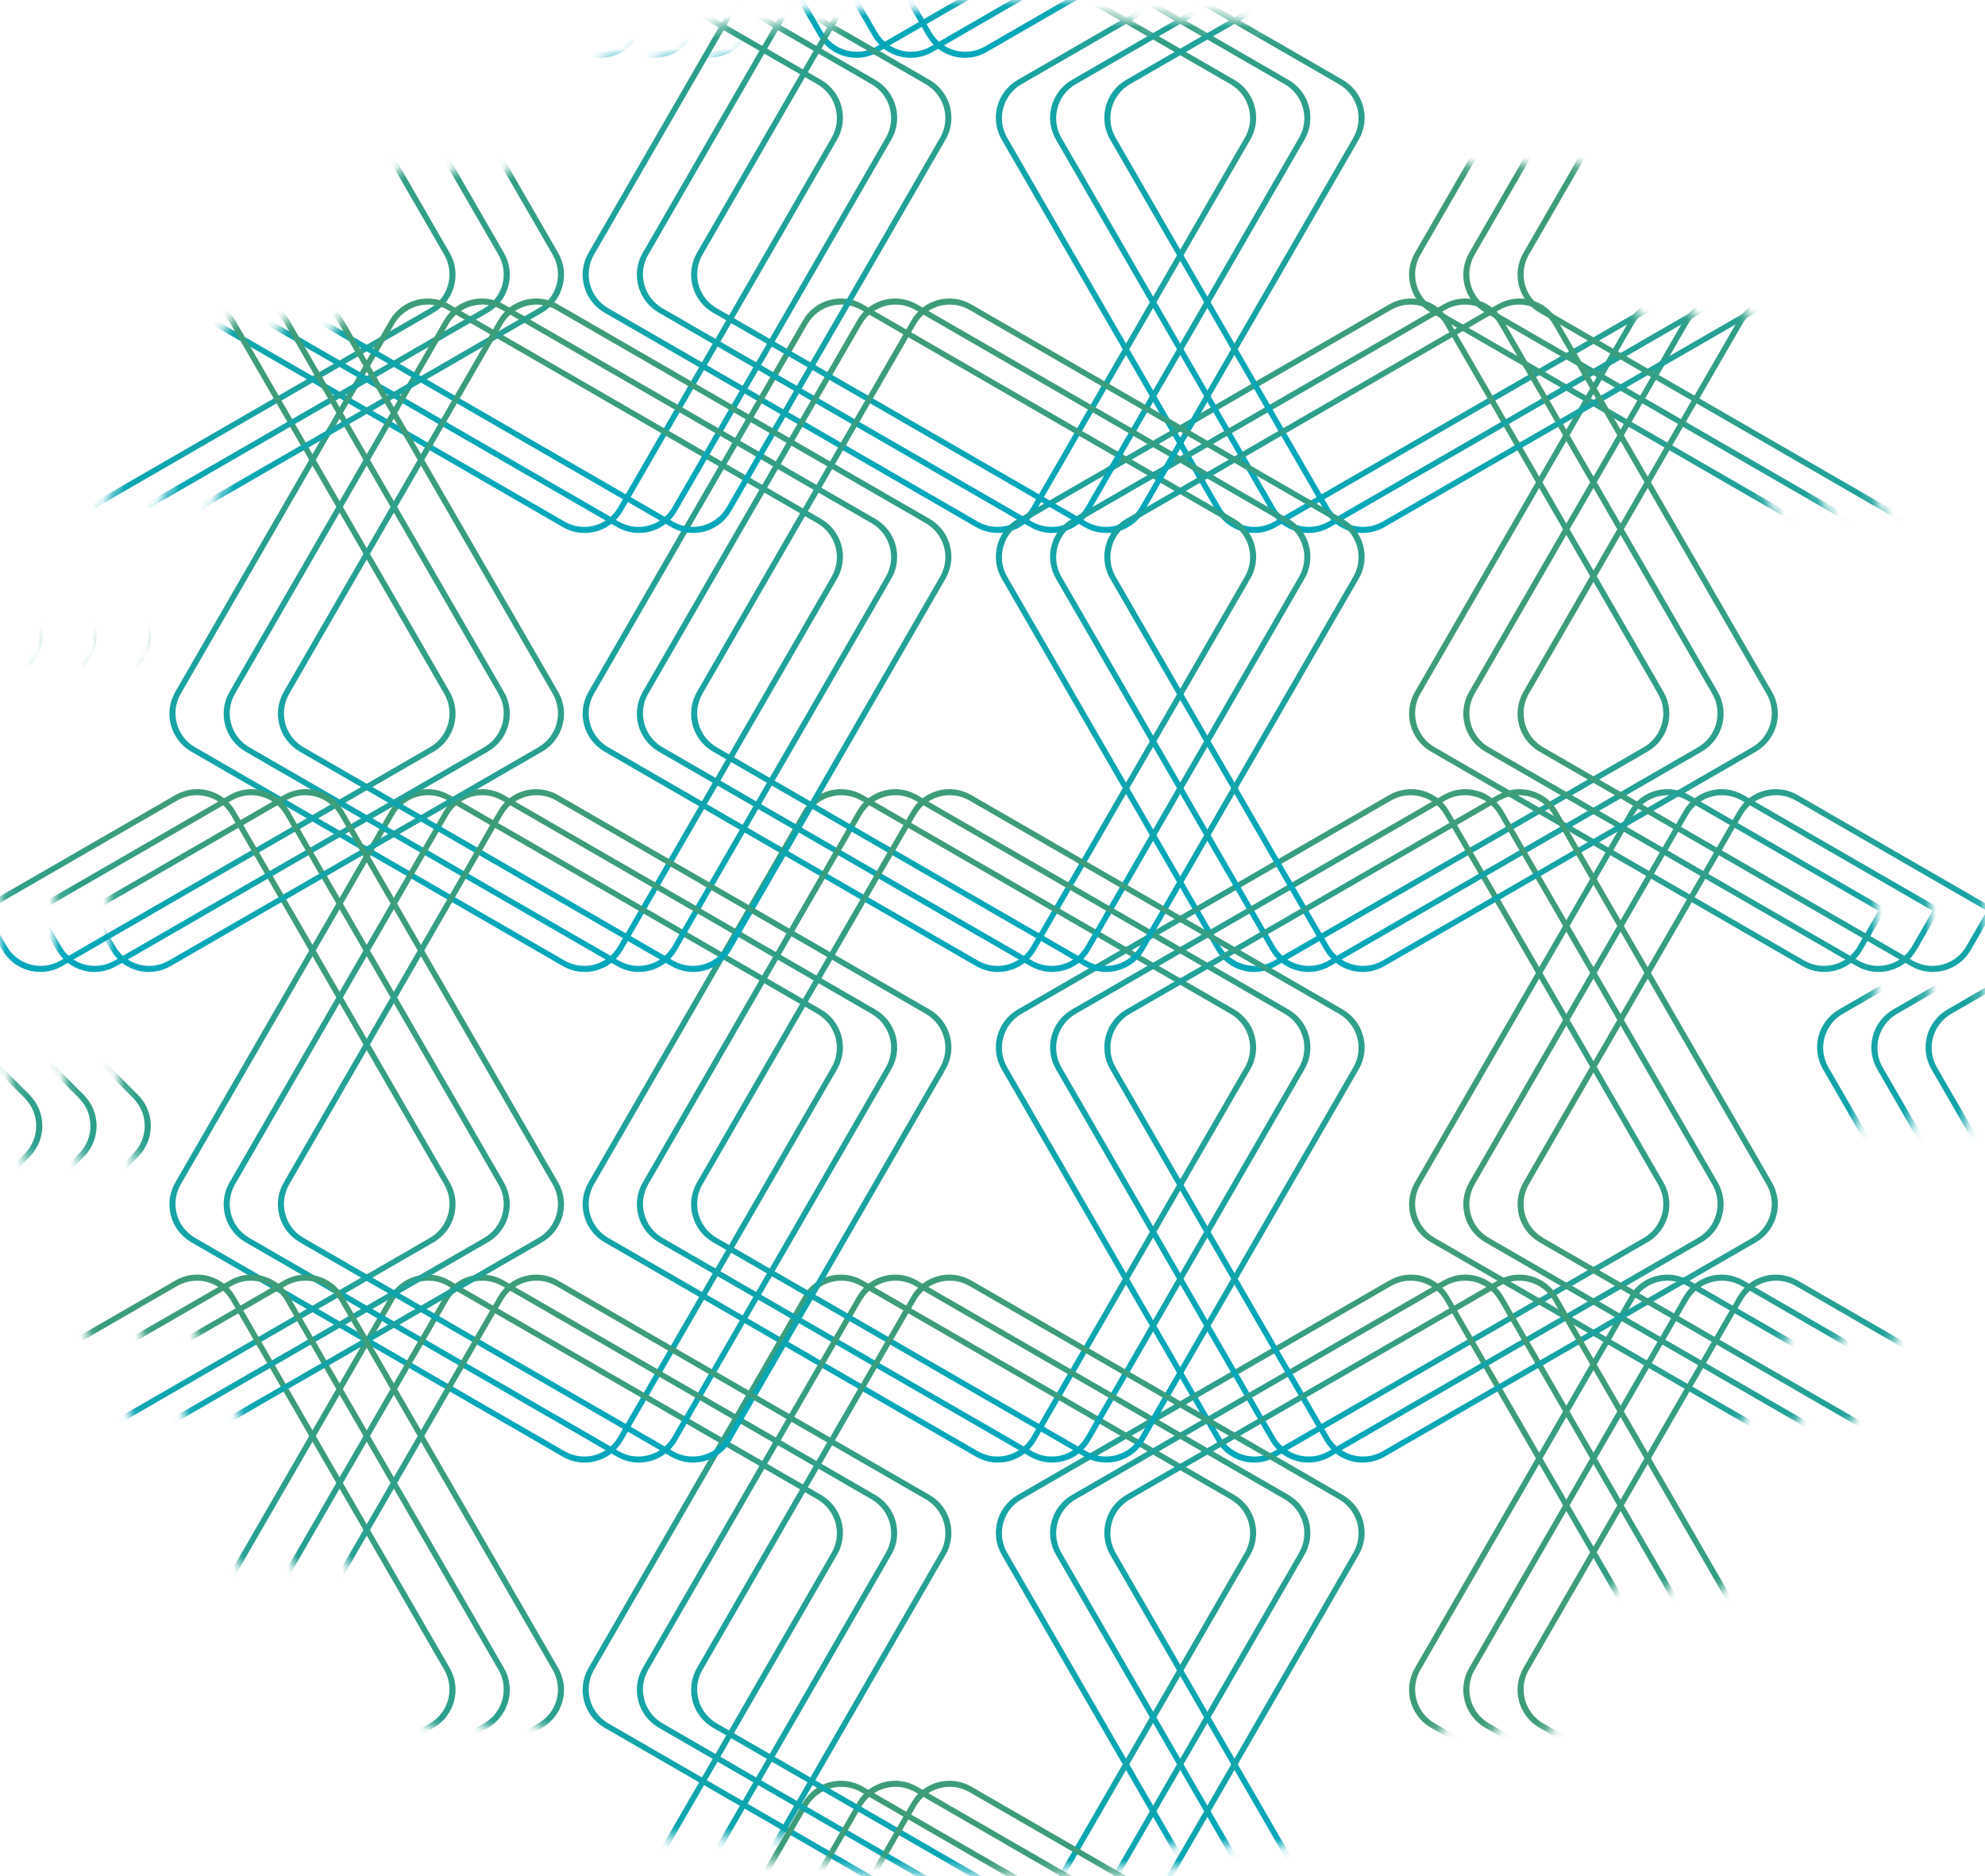 <?xml version="1.0" encoding="UTF-8"?>
<svg width="183px" height="173px" viewBox="0 0 183 173" version="1.1" xmlns="http://www.w3.org/2000/svg" xmlns:xlink="http://www.w3.org/1999/xlink">
    <!-- Generator: Sketch 52.5 (67469) - http://www.bohemiancoding.com/sketch -->
    <title>genome-2</title>
    <desc>Created with Sketch.</desc>
    <defs>
        <circle id="path-1" cx="86.5" cy="86.5" r="86.5"></circle>
        <linearGradient x1="28.633%" y1="0%" x2="76.887%" y2="100%" id="linearGradient-3">
            <stop stop-color="#3E9D79" offset="0%"></stop>
            <stop stop-color="#04A7BA" offset="100%"></stop>
        </linearGradient>
        <circle id="path-4" cx="86.5" cy="86.5" r="86.5"></circle>
        <circle id="path-6" cx="86.5" cy="86.5" r="86.5"></circle>
    </defs>
    <g id="Green-theme" stroke="none" stroke-width="1" fill="none" fill-rule="evenodd">
        <g id="stackDX-Copy-8" transform="translate(-1153, -347)">
            <g id="Group-4" transform="translate(123, -166)">
                <g transform="translate(0, 423)" id="genome-2">
                    <g transform="translate(1030, 90)">
                        <g id="Group-3">
                            <mask id="mask-2" fill="white">
                                <use xlink:href="#path-1"></use>
                            </mask>
                            <use id="Oval" fill-opacity="0" fill="#D8D8D8" xlink:href="#path-1"></use>
                            <g id="Group-2" mask="url(#mask-2)">
                                <g transform="translate(-174.283, -59.523)" id="Group">
                                    <g>
                                        <path d="M128.897,10.523 C126.901,10.523 125.283,12.141 125.283,14.136 L125.283,53.482 C125.283,55.477 126.901,57.095 128.897,57.095 L168.242,57.095 C170.237,57.095 171.855,55.477 171.855,53.482 L171.855,14.136 C171.855,12.141 170.237,10.523 168.242,10.523 L128.897,10.523 Z M128.796,10 L168.343,10 C170.572,10 172.378,11.807 172.378,14.035 L172.378,53.583 C172.378,55.811 170.572,57.618 168.343,57.618 L128.796,57.618 C126.567,57.618 124.76,55.811 124.76,53.583 L124.76,14.035 C124.76,11.807 126.567,10 128.796,10 Z" id="square" fill="url(#linearGradient-3)" fill-rule="nonzero" transform="translate(148.569, 33.809) rotate(60) translate(-148.569, -33.809) "></path>
                                        <path d="M240.8,10.523 C238.804,10.523 237.186,12.141 237.186,14.136 L237.186,53.482 C237.186,55.477 238.804,57.095 240.8,57.095 L280.145,57.095 C282.141,57.095 283.758,55.477 283.758,53.482 L283.758,14.136 C283.758,12.141 282.141,10.523 280.145,10.523 L240.8,10.523 Z M240.699,10 L280.246,10 C282.475,10 284.282,11.807 284.282,14.035 L284.282,53.583 C284.282,55.811 282.475,57.618 280.246,57.618 L240.699,57.618 C238.47,57.618 236.663,55.811 236.663,53.583 L236.663,14.035 C236.663,11.807 238.47,10 240.699,10 Z" id="square" fill="url(#linearGradient-3)" fill-rule="nonzero" transform="translate(260.472, 33.809) rotate(60) translate(-260.472, -33.809) "></path>
                                        <path d="M316.513,10.523 C314.517,10.523 312.9,12.141 312.9,14.136 L312.9,53.482 C312.9,55.477 314.517,57.095 316.513,57.095 L355.858,57.095 C357.854,57.095 359.471,55.477 359.471,53.482 L359.471,14.136 C359.471,12.141 357.854,10.523 355.858,10.523 L316.513,10.523 Z M316.412,10 L355.959,10 C358.188,10 359.995,11.807 359.995,14.035 L359.995,53.583 C359.995,55.811 358.188,57.618 355.959,57.618 L316.412,57.618 C314.183,57.618 312.376,55.811 312.376,53.583 L312.376,14.035 C312.376,11.807 314.183,10 316.412,10 Z" id="square" fill="url(#linearGradient-3)" fill-rule="nonzero" transform="translate(336.186, 33.809) rotate(60) translate(-336.186, -33.809) "></path>
                                        <path d="M350.322,10.523 C348.326,10.523 346.709,12.141 346.709,14.136 L346.709,53.482 C346.709,55.477 348.326,57.095 350.322,57.095 L389.667,57.095 C391.663,57.095 393.28,55.477 393.28,53.482 L393.28,14.136 C393.28,12.141 391.663,10.523 389.667,10.523 L350.322,10.523 Z M350.221,10 L389.768,10 C391.997,10 393.804,11.807 393.804,14.035 L393.804,53.583 C393.804,55.811 391.997,57.618 389.768,57.618 L350.221,57.618 C347.992,57.618 346.185,55.811 346.185,53.583 L346.185,14.035 C346.185,11.807 347.992,10 350.221,10 Z" id="square" fill="url(#linearGradient-3)" fill-rule="nonzero" transform="translate(369.995, 33.809) rotate(60) translate(-369.995, -33.809) "></path>
                                        <path d="M278.894,10.523 C276.899,10.523 275.281,12.141 275.281,14.136 L275.281,53.482 C275.281,55.477 276.899,57.095 278.894,57.095 L318.24,57.095 C320.235,57.095 321.853,55.477 321.853,53.482 L321.853,14.136 C321.853,12.141 320.235,10.523 318.24,10.523 L278.894,10.523 Z M278.793,10 L318.341,10 C320.569,10 322.376,11.807 322.376,14.035 L322.376,53.583 C322.376,55.811 320.569,57.618 318.341,57.618 L278.793,57.618 C276.565,57.618 274.758,55.811 274.758,53.583 L274.758,14.035 C274.758,11.807 276.565,10 278.793,10 Z" id="square" fill="url(#linearGradient-3)" fill-rule="nonzero" transform="translate(298.567, 33.809) rotate(-60) translate(-298.567, -33.809) "></path>
                                        <path d="M164.61,10.523 C162.615,10.523 160.997,12.141 160.997,14.136 L160.997,53.482 C160.997,55.477 162.615,57.095 164.61,57.095 L203.956,57.095 C205.951,57.095 207.569,55.477 207.569,53.482 L207.569,14.136 C207.569,12.141 205.951,10.523 203.956,10.523 L164.61,10.523 Z M164.509,10 L204.057,10 C206.285,10 208.092,11.807 208.092,14.035 L208.092,53.583 C208.092,55.811 206.285,57.618 204.057,57.618 L164.509,57.618 C162.281,57.618 160.474,55.811 160.474,53.583 L160.474,14.035 C160.474,11.807 162.281,10 164.509,10 Z" id="square" fill="url(#linearGradient-3)" fill-rule="nonzero" transform="translate(184.283, 33.809) rotate(30) translate(-184.283, -33.809) "></path>
                                        <path d="M202.705,10.523 C200.71,10.523 199.092,12.141 199.092,14.136 L199.092,53.482 C199.092,55.477 200.71,57.095 202.705,57.095 L242.05,57.095 C244.046,57.095 245.664,55.477 245.664,53.482 L245.664,14.136 C245.664,12.141 244.046,10.523 242.05,10.523 L202.705,10.523 Z M202.604,10 L242.151,10 C244.38,10 246.187,11.807 246.187,14.035 L246.187,53.583 C246.187,55.811 244.38,57.618 242.151,57.618 L202.604,57.618 C200.375,57.618 198.569,55.811 198.569,53.583 L198.569,14.035 C198.569,11.807 200.375,10 202.604,10 Z" id="square" fill="url(#linearGradient-3)" fill-rule="nonzero" transform="translate(222.378, 33.809) rotate(30) translate(-222.378, -33.809) "></path>
                                    </g>
                                    <g transform="translate(36.666, 43.809)">
                                        <path d="M128.897,10.523 C126.901,10.523 125.283,12.141 125.283,14.136 L125.283,53.482 C125.283,55.477 126.901,57.095 128.897,57.095 L168.242,57.095 C170.237,57.095 171.855,55.477 171.855,53.482 L171.855,14.136 C171.855,12.141 170.237,10.523 168.242,10.523 L128.897,10.523 Z M128.796,10 L168.343,10 C170.572,10 172.378,11.807 172.378,14.035 L172.378,53.583 C172.378,55.811 170.572,57.618 168.343,57.618 L128.796,57.618 C126.567,57.618 124.76,55.811 124.76,53.583 L124.76,14.035 C124.76,11.807 126.567,10 128.796,10 Z" id="square" fill="url(#linearGradient-3)" fill-rule="nonzero" transform="translate(148.569, 33.809) rotate(60) translate(-148.569, -33.809) "></path>
                                        <path d="M89.85,10.523 C87.854,10.523 86.236,12.141 86.236,14.136 L86.236,53.482 C86.236,55.477 87.854,57.095 89.85,57.095 L129.195,57.095 C131.19,57.095 132.808,55.477 132.808,53.482 L132.808,14.136 C132.808,12.141 131.19,10.523 129.195,10.523 L89.85,10.523 Z M89.748,10 L129.296,10 C131.525,10 133.331,11.807 133.331,14.035 L133.331,53.583 C133.331,55.811 131.525,57.618 129.296,57.618 L89.748,57.618 C87.52,57.618 85.713,55.811 85.713,53.583 L85.713,14.035 C85.713,11.807 87.52,10 89.748,10 Z" id="square" fill="url(#linearGradient-3)" fill-rule="nonzero" transform="translate(109.522, 33.809) rotate(45) translate(-109.522, -33.809) "></path>
                                        <path d="M240.8,10.523 C238.804,10.523 237.186,12.141 237.186,14.136 L237.186,53.482 C237.186,55.477 238.804,57.095 240.8,57.095 L280.145,57.095 C282.141,57.095 283.758,55.477 283.758,53.482 L283.758,14.136 C283.758,12.141 282.141,10.523 280.145,10.523 L240.8,10.523 Z M240.699,10 L280.246,10 C282.475,10 284.282,11.807 284.282,14.035 L284.282,53.583 C284.282,55.811 282.475,57.618 280.246,57.618 L240.699,57.618 C238.47,57.618 236.663,55.811 236.663,53.583 L236.663,14.035 C236.663,11.807 238.47,10 240.699,10 Z" id="square" fill="url(#linearGradient-3)" fill-rule="nonzero" transform="translate(260.472, 33.809) rotate(60) translate(-260.472, -33.809) "></path>
                                        <path d="M316.513,10.523 C314.517,10.523 312.9,12.141 312.9,14.136 L312.9,53.482 C312.9,55.477 314.517,57.095 316.513,57.095 L355.858,57.095 C357.854,57.095 359.471,55.477 359.471,53.482 L359.471,14.136 C359.471,12.141 357.854,10.523 355.858,10.523 L316.513,10.523 Z M316.412,10 L355.959,10 C358.188,10 359.995,11.807 359.995,14.035 L359.995,53.583 C359.995,55.811 358.188,57.618 355.959,57.618 L316.412,57.618 C314.183,57.618 312.376,55.811 312.376,53.583 L312.376,14.035 C312.376,11.807 314.183,10 316.412,10 Z" id="square" fill="url(#linearGradient-3)" fill-rule="nonzero" transform="translate(336.186, 33.809) rotate(60) translate(-336.186, -33.809) "></path>
                                        <path d="M278.894,10.523 C276.899,10.523 275.281,12.141 275.281,14.136 L275.281,53.482 C275.281,55.477 276.899,57.095 278.894,57.095 L318.24,57.095 C320.235,57.095 321.853,55.477 321.853,53.482 L321.853,14.136 C321.853,12.141 320.235,10.523 318.24,10.523 L278.894,10.523 Z M278.793,10 L318.341,10 C320.569,10 322.376,11.807 322.376,14.035 L322.376,53.583 C322.376,55.811 320.569,57.618 318.341,57.618 L278.793,57.618 C276.565,57.618 274.758,55.811 274.758,53.583 L274.758,14.035 C274.758,11.807 276.565,10 278.793,10 Z" id="square" fill="url(#linearGradient-3)" fill-rule="nonzero" transform="translate(298.567, 33.809) rotate(-60) translate(-298.567, -33.809) "></path>
                                        <path d="M164.61,10.523 C162.615,10.523 160.997,12.141 160.997,14.136 L160.997,53.482 C160.997,55.477 162.615,57.095 164.61,57.095 L203.956,57.095 C205.951,57.095 207.569,55.477 207.569,53.482 L207.569,14.136 C207.569,12.141 205.951,10.523 203.956,10.523 L164.61,10.523 Z M164.509,10 L204.057,10 C206.285,10 208.092,11.807 208.092,14.035 L208.092,53.583 C208.092,55.811 206.285,57.618 204.057,57.618 L164.509,57.618 C162.281,57.618 160.474,55.811 160.474,53.583 L160.474,14.035 C160.474,11.807 162.281,10 164.509,10 Z" id="square" fill="url(#linearGradient-3)" fill-rule="nonzero" transform="translate(184.283, 33.809) rotate(30) translate(-184.283, -33.809) "></path>
                                        <path d="M202.705,10.523 C200.71,10.523 199.092,12.141 199.092,14.136 L199.092,53.482 C199.092,55.477 200.71,57.095 202.705,57.095 L242.05,57.095 C244.046,57.095 245.664,55.477 245.664,53.482 L245.664,14.136 C245.664,12.141 244.046,10.523 242.05,10.523 L202.705,10.523 Z M202.604,10 L242.151,10 C244.38,10 246.187,11.807 246.187,14.035 L246.187,53.583 C246.187,55.811 244.38,57.618 242.151,57.618 L202.604,57.618 C200.375,57.618 198.569,55.811 198.569,53.583 L198.569,14.035 C198.569,11.807 200.375,10 202.604,10 Z" id="square" fill="url(#linearGradient-3)" fill-rule="nonzero" transform="translate(222.378, 33.809) rotate(30) translate(-222.378, -33.809) "></path>
                                    </g>
                                    <g transform="translate(36.666, 84.284)">
                                        <path d="M128.897,10.523 C126.901,10.523 125.283,12.141 125.283,14.136 L125.283,53.482 C125.283,55.477 126.901,57.095 128.897,57.095 L168.242,57.095 C170.237,57.095 171.855,55.477 171.855,53.482 L171.855,14.136 C171.855,12.141 170.237,10.523 168.242,10.523 L128.897,10.523 Z M128.796,10 L168.343,10 C170.572,10 172.378,11.807 172.378,14.035 L172.378,53.583 C172.378,55.811 170.572,57.618 168.343,57.618 L128.796,57.618 C126.567,57.618 124.76,55.811 124.76,53.583 L124.76,14.035 C124.76,11.807 126.567,10 128.796,10 Z" id="square" fill="url(#linearGradient-3)" fill-rule="nonzero" transform="translate(148.569, 33.809) rotate(60) translate(-148.569, -33.809) "></path>
                                        <path d="M89.85,10.523 C87.854,10.523 86.236,12.141 86.236,14.136 L86.236,53.482 C86.236,55.477 87.854,57.095 89.85,57.095 L129.195,57.095 C131.19,57.095 132.808,55.477 132.808,53.482 L132.808,14.136 C132.808,12.141 131.19,10.523 129.195,10.523 L89.85,10.523 Z M89.748,10 L129.296,10 C131.525,10 133.331,11.807 133.331,14.035 L133.331,53.583 C133.331,55.811 131.525,57.618 129.296,57.618 L89.748,57.618 C87.52,57.618 85.713,55.811 85.713,53.583 L85.713,14.035 C85.713,11.807 87.52,10 89.748,10 Z" id="square" fill="url(#linearGradient-3)" fill-rule="nonzero" transform="translate(109.522, 33.809) rotate(45) translate(-109.522, -33.809) "></path>
                                        <path d="M240.8,10.523 C238.804,10.523 237.186,12.141 237.186,14.136 L237.186,53.482 C237.186,55.477 238.804,57.095 240.8,57.095 L280.145,57.095 C282.141,57.095 283.758,55.477 283.758,53.482 L283.758,14.136 C283.758,12.141 282.141,10.523 280.145,10.523 L240.8,10.523 Z M240.699,10 L280.246,10 C282.475,10 284.282,11.807 284.282,14.035 L284.282,53.583 C284.282,55.811 282.475,57.618 280.246,57.618 L240.699,57.618 C238.47,57.618 236.663,55.811 236.663,53.583 L236.663,14.035 C236.663,11.807 238.47,10 240.699,10 Z" id="square" fill="url(#linearGradient-3)" fill-rule="nonzero" transform="translate(260.472, 33.809) rotate(60) translate(-260.472, -33.809) "></path>
                                        <path d="M316.513,10.523 C314.517,10.523 312.9,12.141 312.9,14.136 L312.9,53.482 C312.9,55.477 314.517,57.095 316.513,57.095 L355.858,57.095 C357.854,57.095 359.471,55.477 359.471,53.482 L359.471,14.136 C359.471,12.141 357.854,10.523 355.858,10.523 L316.513,10.523 Z M316.412,10 L355.959,10 C358.188,10 359.995,11.807 359.995,14.035 L359.995,53.583 C359.995,55.811 358.188,57.618 355.959,57.618 L316.412,57.618 C314.183,57.618 312.376,55.811 312.376,53.583 L312.376,14.035 C312.376,11.807 314.183,10 316.412,10 Z" id="square" fill="url(#linearGradient-3)" fill-rule="nonzero" transform="translate(336.186, 33.809) rotate(60) translate(-336.186, -33.809) "></path>
                                        <path d="M278.894,10.523 C276.899,10.523 275.281,12.141 275.281,14.136 L275.281,53.482 C275.281,55.477 276.899,57.095 278.894,57.095 L318.24,57.095 C320.235,57.095 321.853,55.477 321.853,53.482 L321.853,14.136 C321.853,12.141 320.235,10.523 318.24,10.523 L278.894,10.523 Z M278.793,10 L318.341,10 C320.569,10 322.376,11.807 322.376,14.035 L322.376,53.583 C322.376,55.811 320.569,57.618 318.341,57.618 L278.793,57.618 C276.565,57.618 274.758,55.811 274.758,53.583 L274.758,14.035 C274.758,11.807 276.565,10 278.793,10 Z" id="square" fill="url(#linearGradient-3)" fill-rule="nonzero" transform="translate(298.567, 33.809) rotate(-60) translate(-298.567, -33.809) "></path>
                                        <path d="M164.61,10.523 C162.615,10.523 160.997,12.141 160.997,14.136 L160.997,53.482 C160.997,55.477 162.615,57.095 164.61,57.095 L203.956,57.095 C205.951,57.095 207.569,55.477 207.569,53.482 L207.569,14.136 C207.569,12.141 205.951,10.523 203.956,10.523 L164.61,10.523 Z M164.509,10 L204.057,10 C206.285,10 208.092,11.807 208.092,14.035 L208.092,53.583 C208.092,55.811 206.285,57.618 204.057,57.618 L164.509,57.618 C162.281,57.618 160.474,55.811 160.474,53.583 L160.474,14.035 C160.474,11.807 162.281,10 164.509,10 Z" id="square" fill="url(#linearGradient-3)" fill-rule="nonzero" transform="translate(184.283, 33.809) rotate(30) translate(-184.283, -33.809) "></path>
                                        <path d="M202.705,10.523 C200.71,10.523 199.092,12.141 199.092,14.136 L199.092,53.482 C199.092,55.477 200.71,57.095 202.705,57.095 L242.05,57.095 C244.046,57.095 245.664,55.477 245.664,53.482 L245.664,14.136 C245.664,12.141 244.046,10.523 242.05,10.523 L202.705,10.523 Z M202.604,10 L242.151,10 C244.38,10 246.187,11.807 246.187,14.035 L246.187,53.583 C246.187,55.811 244.38,57.618 242.151,57.618 L202.604,57.618 C200.375,57.618 198.569,55.811 198.569,53.583 L198.569,14.035 C198.569,11.807 200.375,10 202.604,10 Z" id="square" fill="url(#linearGradient-3)" fill-rule="nonzero" transform="translate(222.378, 33.809) rotate(30) translate(-222.378, -33.809) "></path>
                                    </g>
                                    <g transform="translate(36.666, 129.522)">
                                        <path d="M128.897,10.523 C126.901,10.523 125.283,12.141 125.283,14.136 L125.283,53.482 C125.283,55.477 126.901,57.095 128.897,57.095 L168.242,57.095 C170.237,57.095 171.855,55.477 171.855,53.482 L171.855,14.136 C171.855,12.141 170.237,10.523 168.242,10.523 L128.897,10.523 Z M128.796,10 L168.343,10 C170.572,10 172.378,11.807 172.378,14.035 L172.378,53.583 C172.378,55.811 170.572,57.618 168.343,57.618 L128.796,57.618 C126.567,57.618 124.76,55.811 124.76,53.583 L124.76,14.035 C124.76,11.807 126.567,10 128.796,10 Z" id="square" fill="url(#linearGradient-3)" fill-rule="nonzero" transform="translate(148.569, 33.809) rotate(60) translate(-148.569, -33.809) "></path>
                                        <path d="M89.85,10.523 C87.854,10.523 86.236,12.141 86.236,14.136 L86.236,53.482 C86.236,55.477 87.854,57.095 89.85,57.095 L129.195,57.095 C131.19,57.095 132.808,55.477 132.808,53.482 L132.808,14.136 C132.808,12.141 131.19,10.523 129.195,10.523 L89.85,10.523 Z M89.748,10 L129.296,10 C131.525,10 133.331,11.807 133.331,14.035 L133.331,53.583 C133.331,55.811 131.525,57.618 129.296,57.618 L89.748,57.618 C87.52,57.618 85.713,55.811 85.713,53.583 L85.713,14.035 C85.713,11.807 87.52,10 89.748,10 Z" id="square" fill="url(#linearGradient-3)" fill-rule="nonzero" transform="translate(109.522, 33.809) rotate(45) translate(-109.522, -33.809) "></path>
                                        <path d="M240.8,10.523 C238.804,10.523 237.186,12.141 237.186,14.136 L237.186,53.482 C237.186,55.477 238.804,57.095 240.8,57.095 L280.145,57.095 C282.141,57.095 283.758,55.477 283.758,53.482 L283.758,14.136 C283.758,12.141 282.141,10.523 280.145,10.523 L240.8,10.523 Z M240.699,10 L280.246,10 C282.475,10 284.282,11.807 284.282,14.035 L284.282,53.583 C284.282,55.811 282.475,57.618 280.246,57.618 L240.699,57.618 C238.47,57.618 236.663,55.811 236.663,53.583 L236.663,14.035 C236.663,11.807 238.47,10 240.699,10 Z" id="square" fill="url(#linearGradient-3)" fill-rule="nonzero" transform="translate(260.472, 33.809) rotate(60) translate(-260.472, -33.809) "></path>
                                        <path d="M316.513,10.523 C314.517,10.523 312.9,12.141 312.9,14.136 L312.9,53.482 C312.9,55.477 314.517,57.095 316.513,57.095 L355.858,57.095 C357.854,57.095 359.471,55.477 359.471,53.482 L359.471,14.136 C359.471,12.141 357.854,10.523 355.858,10.523 L316.513,10.523 Z M316.412,10 L355.959,10 C358.188,10 359.995,11.807 359.995,14.035 L359.995,53.583 C359.995,55.811 358.188,57.618 355.959,57.618 L316.412,57.618 C314.183,57.618 312.376,55.811 312.376,53.583 L312.376,14.035 C312.376,11.807 314.183,10 316.412,10 Z" id="square" fill="url(#linearGradient-3)" fill-rule="nonzero" transform="translate(336.186, 33.809) rotate(60) translate(-336.186, -33.809) "></path>
                                        <path d="M278.894,10.523 C276.899,10.523 275.281,12.141 275.281,14.136 L275.281,53.482 C275.281,55.477 276.899,57.095 278.894,57.095 L318.24,57.095 C320.235,57.095 321.853,55.477 321.853,53.482 L321.853,14.136 C321.853,12.141 320.235,10.523 318.24,10.523 L278.894,10.523 Z M278.793,10 L318.341,10 C320.569,10 322.376,11.807 322.376,14.035 L322.376,53.583 C322.376,55.811 320.569,57.618 318.341,57.618 L278.793,57.618 C276.565,57.618 274.758,55.811 274.758,53.583 L274.758,14.035 C274.758,11.807 276.565,10 278.793,10 Z" id="square" fill="url(#linearGradient-3)" fill-rule="nonzero" transform="translate(298.567, 33.809) rotate(-60) translate(-298.567, -33.809) "></path>
                                        <path d="M164.61,10.523 C162.615,10.523 160.997,12.141 160.997,14.136 L160.997,53.482 C160.997,55.477 162.615,57.095 164.61,57.095 L203.956,57.095 C205.951,57.095 207.569,55.477 207.569,53.482 L207.569,14.136 C207.569,12.141 205.951,10.523 203.956,10.523 L164.61,10.523 Z M164.509,10 L204.057,10 C206.285,10 208.092,11.807 208.092,14.035 L208.092,53.583 C208.092,55.811 206.285,57.618 204.057,57.618 L164.509,57.618 C162.281,57.618 160.474,55.811 160.474,53.583 L160.474,14.035 C160.474,11.807 162.281,10 164.509,10 Z" id="square" fill="url(#linearGradient-3)" fill-rule="nonzero" transform="translate(184.283, 33.809) rotate(30) translate(-184.283, -33.809) "></path>
                                        <path d="M202.705,10.523 C200.71,10.523 199.092,12.141 199.092,14.136 L199.092,53.482 C199.092,55.477 200.71,57.095 202.705,57.095 L242.05,57.095 C244.046,57.095 245.664,55.477 245.664,53.482 L245.664,14.136 C245.664,12.141 244.046,10.523 242.05,10.523 L202.705,10.523 Z M202.604,10 L242.151,10 C244.38,10 246.187,11.807 246.187,14.035 L246.187,53.583 C246.187,55.811 244.38,57.618 242.151,57.618 L202.604,57.618 C200.375,57.618 198.569,55.811 198.569,53.583 L198.569,14.035 C198.569,11.807 200.375,10 202.604,10 Z" id="square" fill="url(#linearGradient-3)" fill-rule="nonzero" transform="translate(222.378, 33.809) rotate(30) translate(-222.378, -33.809) "></path>
                                    </g>
                                    <g transform="translate(36.666, 174.283)">
                                        <path d="M128.897,10.523 C126.901,10.523 125.283,12.141 125.283,14.136 L125.283,53.482 C125.283,55.477 126.901,57.095 128.897,57.095 L168.242,57.095 C170.237,57.095 171.855,55.477 171.855,53.482 L171.855,14.136 C171.855,12.141 170.237,10.523 168.242,10.523 L128.897,10.523 Z M128.796,10 L168.343,10 C170.572,10 172.378,11.807 172.378,14.035 L172.378,53.583 C172.378,55.811 170.572,57.618 168.343,57.618 L128.796,57.618 C126.567,57.618 124.76,55.811 124.76,53.583 L124.76,14.035 C124.76,11.807 126.567,10 128.796,10 Z" id="square" fill="url(#linearGradient-3)" fill-rule="nonzero" transform="translate(148.569, 33.809) rotate(60) translate(-148.569, -33.809) "></path>
                                        <path d="M89.85,10.523 C87.854,10.523 86.236,12.141 86.236,14.136 L86.236,53.482 C86.236,55.477 87.854,57.095 89.85,57.095 L129.195,57.095 C131.19,57.095 132.808,55.477 132.808,53.482 L132.808,14.136 C132.808,12.141 131.19,10.523 129.195,10.523 L89.85,10.523 Z M89.748,10 L129.296,10 C131.525,10 133.331,11.807 133.331,14.035 L133.331,53.583 C133.331,55.811 131.525,57.618 129.296,57.618 L89.748,57.618 C87.52,57.618 85.713,55.811 85.713,53.583 L85.713,14.035 C85.713,11.807 87.52,10 89.748,10 Z" id="square" fill="url(#linearGradient-3)" fill-rule="nonzero" transform="translate(109.522, 33.809) rotate(45) translate(-109.522, -33.809) "></path>
                                        <path d="M240.8,10.523 C238.804,10.523 237.186,12.141 237.186,14.136 L237.186,53.482 C237.186,55.477 238.804,57.095 240.8,57.095 L280.145,57.095 C282.141,57.095 283.758,55.477 283.758,53.482 L283.758,14.136 C283.758,12.141 282.141,10.523 280.145,10.523 L240.8,10.523 Z M240.699,10 L280.246,10 C282.475,10 284.282,11.807 284.282,14.035 L284.282,53.583 C284.282,55.811 282.475,57.618 280.246,57.618 L240.699,57.618 C238.47,57.618 236.663,55.811 236.663,53.583 L236.663,14.035 C236.663,11.807 238.47,10 240.699,10 Z" id="square" fill="url(#linearGradient-3)" fill-rule="nonzero" transform="translate(260.472, 33.809) rotate(60) translate(-260.472, -33.809) "></path>
                                        <path d="M316.513,10.523 C314.517,10.523 312.9,12.141 312.9,14.136 L312.9,53.482 C312.9,55.477 314.517,57.095 316.513,57.095 L355.858,57.095 C357.854,57.095 359.471,55.477 359.471,53.482 L359.471,14.136 C359.471,12.141 357.854,10.523 355.858,10.523 L316.513,10.523 Z M316.412,10 L355.959,10 C358.188,10 359.995,11.807 359.995,14.035 L359.995,53.583 C359.995,55.811 358.188,57.618 355.959,57.618 L316.412,57.618 C314.183,57.618 312.376,55.811 312.376,53.583 L312.376,14.035 C312.376,11.807 314.183,10 316.412,10 Z" id="square" fill="url(#linearGradient-3)" fill-rule="nonzero" transform="translate(336.186, 33.809) rotate(60) translate(-336.186, -33.809) "></path>
                                        <path d="M278.894,10.523 C276.899,10.523 275.281,12.141 275.281,14.136 L275.281,53.482 C275.281,55.477 276.899,57.095 278.894,57.095 L318.24,57.095 C320.235,57.095 321.853,55.477 321.853,53.482 L321.853,14.136 C321.853,12.141 320.235,10.523 318.24,10.523 L278.894,10.523 Z M278.793,10 L318.341,10 C320.569,10 322.376,11.807 322.376,14.035 L322.376,53.583 C322.376,55.811 320.569,57.618 318.341,57.618 L278.793,57.618 C276.565,57.618 274.758,55.811 274.758,53.583 L274.758,14.035 C274.758,11.807 276.565,10 278.793,10 Z" id="square" fill="url(#linearGradient-3)" fill-rule="nonzero" transform="translate(298.567, 33.809) rotate(-60) translate(-298.567, -33.809) "></path>
                                        <path d="M164.61,10.523 C162.615,10.523 160.997,12.141 160.997,14.136 L160.997,53.482 C160.997,55.477 162.615,57.095 164.61,57.095 L203.956,57.095 C205.951,57.095 207.569,55.477 207.569,53.482 L207.569,14.136 C207.569,12.141 205.951,10.523 203.956,10.523 L164.61,10.523 Z M164.509,10 L204.057,10 C206.285,10 208.092,11.807 208.092,14.035 L208.092,53.583 C208.092,55.811 206.285,57.618 204.057,57.618 L164.509,57.618 C162.281,57.618 160.474,55.811 160.474,53.583 L160.474,14.035 C160.474,11.807 162.281,10 164.509,10 Z" id="square" fill="url(#linearGradient-3)" fill-rule="nonzero" transform="translate(184.283, 33.809) rotate(30) translate(-184.283, -33.809) "></path>
                                        <path d="M202.705,10.523 C200.71,10.523 199.092,12.141 199.092,14.136 L199.092,53.482 C199.092,55.477 200.71,57.095 202.705,57.095 L242.05,57.095 C244.046,57.095 245.664,55.477 245.664,53.482 L245.664,14.136 C245.664,12.141 244.046,10.523 242.05,10.523 L202.705,10.523 Z M202.604,10 L242.151,10 C244.38,10 246.187,11.807 246.187,14.035 L246.187,53.583 C246.187,55.811 244.38,57.618 242.151,57.618 L202.604,57.618 C200.375,57.618 198.569,55.811 198.569,53.583 L198.569,14.035 C198.569,11.807 200.375,10 202.604,10 Z" id="square" fill="url(#linearGradient-3)" fill-rule="nonzero" transform="translate(222.378, 33.809) rotate(30) translate(-222.378, -33.809) "></path>
                                    </g>
                                    <g transform="translate(36.666, 220.949)">
                                        <path d="M128.897,10.523 C126.901,10.523 125.283,12.141 125.283,14.136 L125.283,53.482 C125.283,55.477 126.901,57.095 128.897,57.095 L168.242,57.095 C170.237,57.095 171.855,55.477 171.855,53.482 L171.855,14.136 C171.855,12.141 170.237,10.523 168.242,10.523 L128.897,10.523 Z M128.796,10 L168.343,10 C170.572,10 172.378,11.807 172.378,14.035 L172.378,53.583 C172.378,55.811 170.572,57.618 168.343,57.618 L128.796,57.618 C126.567,57.618 124.76,55.811 124.76,53.583 L124.76,14.035 C124.76,11.807 126.567,10 128.796,10 Z" id="square" fill="url(#linearGradient-3)" fill-rule="nonzero" transform="translate(148.569, 33.809) rotate(60) translate(-148.569, -33.809) "></path>
                                        <path d="M89.85,10.523 C87.854,10.523 86.236,12.141 86.236,14.136 L86.236,53.482 C86.236,55.477 87.854,57.095 89.85,57.095 L129.195,57.095 C131.19,57.095 132.808,55.477 132.808,53.482 L132.808,14.136 C132.808,12.141 131.19,10.523 129.195,10.523 L89.85,10.523 Z M89.748,10 L129.296,10 C131.525,10 133.331,11.807 133.331,14.035 L133.331,53.583 C133.331,55.811 131.525,57.618 129.296,57.618 L89.748,57.618 C87.52,57.618 85.713,55.811 85.713,53.583 L85.713,14.035 C85.713,11.807 87.52,10 89.748,10 Z" id="square" fill="url(#linearGradient-3)" fill-rule="nonzero" transform="translate(109.522, 33.809) rotate(45) translate(-109.522, -33.809) "></path>
                                        <path d="M240.8,10.523 C238.804,10.523 237.186,12.141 237.186,14.136 L237.186,53.482 C237.186,55.477 238.804,57.095 240.8,57.095 L280.145,57.095 C282.141,57.095 283.758,55.477 283.758,53.482 L283.758,14.136 C283.758,12.141 282.141,10.523 280.145,10.523 L240.8,10.523 Z M240.699,10 L280.246,10 C282.475,10 284.282,11.807 284.282,14.035 L284.282,53.583 C284.282,55.811 282.475,57.618 280.246,57.618 L240.699,57.618 C238.47,57.618 236.663,55.811 236.663,53.583 L236.663,14.035 C236.663,11.807 238.47,10 240.699,10 Z" id="square" fill="url(#linearGradient-3)" fill-rule="nonzero" transform="translate(260.472, 33.809) rotate(60) translate(-260.472, -33.809) "></path>
                                        <path d="M316.513,10.523 C314.517,10.523 312.9,12.141 312.9,14.136 L312.9,53.482 C312.9,55.477 314.517,57.095 316.513,57.095 L355.858,57.095 C357.854,57.095 359.471,55.477 359.471,53.482 L359.471,14.136 C359.471,12.141 357.854,10.523 355.858,10.523 L316.513,10.523 Z M316.412,10 L355.959,10 C358.188,10 359.995,11.807 359.995,14.035 L359.995,53.583 C359.995,55.811 358.188,57.618 355.959,57.618 L316.412,57.618 C314.183,57.618 312.376,55.811 312.376,53.583 L312.376,14.035 C312.376,11.807 314.183,10 316.412,10 Z" id="square" fill="url(#linearGradient-3)" fill-rule="nonzero" transform="translate(336.186, 33.809) rotate(60) translate(-336.186, -33.809) "></path>
                                        <path d="M278.894,10.523 C276.899,10.523 275.281,12.141 275.281,14.136 L275.281,53.482 C275.281,55.477 276.899,57.095 278.894,57.095 L318.24,57.095 C320.235,57.095 321.853,55.477 321.853,53.482 L321.853,14.136 C321.853,12.141 320.235,10.523 318.24,10.523 L278.894,10.523 Z M278.793,10 L318.341,10 C320.569,10 322.376,11.807 322.376,14.035 L322.376,53.583 C322.376,55.811 320.569,57.618 318.341,57.618 L278.793,57.618 C276.565,57.618 274.758,55.811 274.758,53.583 L274.758,14.035 C274.758,11.807 276.565,10 278.793,10 Z" id="square" fill="url(#linearGradient-3)" fill-rule="nonzero" transform="translate(298.567, 33.809) rotate(-60) translate(-298.567, -33.809) "></path>
                                        <path d="M164.61,10.523 C162.615,10.523 160.997,12.141 160.997,14.136 L160.997,53.482 C160.997,55.477 162.615,57.095 164.61,57.095 L203.956,57.095 C205.951,57.095 207.569,55.477 207.569,53.482 L207.569,14.136 C207.569,12.141 205.951,10.523 203.956,10.523 L164.61,10.523 Z M164.509,10 L204.057,10 C206.285,10 208.092,11.807 208.092,14.035 L208.092,53.583 C208.092,55.811 206.285,57.618 204.057,57.618 L164.509,57.618 C162.281,57.618 160.474,55.811 160.474,53.583 L160.474,14.035 C160.474,11.807 162.281,10 164.509,10 Z" id="square" fill="url(#linearGradient-3)" fill-rule="nonzero" transform="translate(184.283, 33.809) rotate(30) translate(-184.283, -33.809) "></path>
                                        <path d="M202.705,10.523 C200.71,10.523 199.092,12.141 199.092,14.136 L199.092,53.482 C199.092,55.477 200.71,57.095 202.705,57.095 L242.05,57.095 C244.046,57.095 245.664,55.477 245.664,53.482 L245.664,14.136 C245.664,12.141 244.046,10.523 242.05,10.523 L202.705,10.523 Z M202.604,10 L242.151,10 C244.38,10 246.187,11.807 246.187,14.035 L246.187,53.583 C246.187,55.811 244.38,57.618 242.151,57.618 L202.604,57.618 C200.375,57.618 198.569,55.811 198.569,53.583 L198.569,14.035 C198.569,11.807 200.375,10 202.604,10 Z" id="square" fill="url(#linearGradient-3)" fill-rule="nonzero" transform="translate(222.378, 33.809) rotate(30) translate(-222.378, -33.809) "></path>
                                    </g>
                                </g>
                            </g>
                        </g>
                        <g id="Group-3" transform="translate(5, 0)">
                            <mask id="mask-5" fill="white">
                                <use xlink:href="#path-4"></use>
                            </mask>
                            <use id="Oval" fill-opacity="0" fill="#D8D8D8" xlink:href="#path-4"></use>
                            <g id="Group-2" mask="url(#mask-5)">
                                <g transform="translate(-174.283, -59.523)" id="Group">
                                    <g>
                                        <path d="M128.897,10.523 C126.901,10.523 125.283,12.141 125.283,14.136 L125.283,53.482 C125.283,55.477 126.901,57.095 128.897,57.095 L168.242,57.095 C170.237,57.095 171.855,55.477 171.855,53.482 L171.855,14.136 C171.855,12.141 170.237,10.523 168.242,10.523 L128.897,10.523 Z M128.796,10 L168.343,10 C170.572,10 172.378,11.807 172.378,14.035 L172.378,53.583 C172.378,55.811 170.572,57.618 168.343,57.618 L128.796,57.618 C126.567,57.618 124.76,55.811 124.76,53.583 L124.76,14.035 C124.76,11.807 126.567,10 128.796,10 Z" id="square" fill="url(#linearGradient-3)" fill-rule="nonzero" transform="translate(148.569, 33.809) rotate(60) translate(-148.569, -33.809) "></path>
                                        <path d="M240.8,10.523 C238.804,10.523 237.186,12.141 237.186,14.136 L237.186,53.482 C237.186,55.477 238.804,57.095 240.8,57.095 L280.145,57.095 C282.141,57.095 283.758,55.477 283.758,53.482 L283.758,14.136 C283.758,12.141 282.141,10.523 280.145,10.523 L240.8,10.523 Z M240.699,10 L280.246,10 C282.475,10 284.282,11.807 284.282,14.035 L284.282,53.583 C284.282,55.811 282.475,57.618 280.246,57.618 L240.699,57.618 C238.47,57.618 236.663,55.811 236.663,53.583 L236.663,14.035 C236.663,11.807 238.47,10 240.699,10 Z" id="square" fill="url(#linearGradient-3)" fill-rule="nonzero" transform="translate(260.472, 33.809) rotate(60) translate(-260.472, -33.809) "></path>
                                        <path d="M316.513,10.523 C314.517,10.523 312.9,12.141 312.9,14.136 L312.9,53.482 C312.9,55.477 314.517,57.095 316.513,57.095 L355.858,57.095 C357.854,57.095 359.471,55.477 359.471,53.482 L359.471,14.136 C359.471,12.141 357.854,10.523 355.858,10.523 L316.513,10.523 Z M316.412,10 L355.959,10 C358.188,10 359.995,11.807 359.995,14.035 L359.995,53.583 C359.995,55.811 358.188,57.618 355.959,57.618 L316.412,57.618 C314.183,57.618 312.376,55.811 312.376,53.583 L312.376,14.035 C312.376,11.807 314.183,10 316.412,10 Z" id="square" fill="url(#linearGradient-3)" fill-rule="nonzero" transform="translate(336.186, 33.809) rotate(60) translate(-336.186, -33.809) "></path>
                                        <path d="M350.322,10.523 C348.326,10.523 346.709,12.141 346.709,14.136 L346.709,53.482 C346.709,55.477 348.326,57.095 350.322,57.095 L389.667,57.095 C391.663,57.095 393.28,55.477 393.28,53.482 L393.28,14.136 C393.28,12.141 391.663,10.523 389.667,10.523 L350.322,10.523 Z M350.221,10 L389.768,10 C391.997,10 393.804,11.807 393.804,14.035 L393.804,53.583 C393.804,55.811 391.997,57.618 389.768,57.618 L350.221,57.618 C347.992,57.618 346.185,55.811 346.185,53.583 L346.185,14.035 C346.185,11.807 347.992,10 350.221,10 Z" id="square" fill="url(#linearGradient-3)" fill-rule="nonzero" transform="translate(369.995, 33.809) rotate(60) translate(-369.995, -33.809) "></path>
                                        <path d="M278.894,10.523 C276.899,10.523 275.281,12.141 275.281,14.136 L275.281,53.482 C275.281,55.477 276.899,57.095 278.894,57.095 L318.24,57.095 C320.235,57.095 321.853,55.477 321.853,53.482 L321.853,14.136 C321.853,12.141 320.235,10.523 318.24,10.523 L278.894,10.523 Z M278.793,10 L318.341,10 C320.569,10 322.376,11.807 322.376,14.035 L322.376,53.583 C322.376,55.811 320.569,57.618 318.341,57.618 L278.793,57.618 C276.565,57.618 274.758,55.811 274.758,53.583 L274.758,14.035 C274.758,11.807 276.565,10 278.793,10 Z" id="square" fill="url(#linearGradient-3)" fill-rule="nonzero" transform="translate(298.567, 33.809) rotate(-60) translate(-298.567, -33.809) "></path>
                                        <path d="M164.61,10.523 C162.615,10.523 160.997,12.141 160.997,14.136 L160.997,53.482 C160.997,55.477 162.615,57.095 164.61,57.095 L203.956,57.095 C205.951,57.095 207.569,55.477 207.569,53.482 L207.569,14.136 C207.569,12.141 205.951,10.523 203.956,10.523 L164.61,10.523 Z M164.509,10 L204.057,10 C206.285,10 208.092,11.807 208.092,14.035 L208.092,53.583 C208.092,55.811 206.285,57.618 204.057,57.618 L164.509,57.618 C162.281,57.618 160.474,55.811 160.474,53.583 L160.474,14.035 C160.474,11.807 162.281,10 164.509,10 Z" id="square" fill="url(#linearGradient-3)" fill-rule="nonzero" transform="translate(184.283, 33.809) rotate(30) translate(-184.283, -33.809) "></path>
                                        <path d="M202.705,10.523 C200.71,10.523 199.092,12.141 199.092,14.136 L199.092,53.482 C199.092,55.477 200.71,57.095 202.705,57.095 L242.05,57.095 C244.046,57.095 245.664,55.477 245.664,53.482 L245.664,14.136 C245.664,12.141 244.046,10.523 242.05,10.523 L202.705,10.523 Z M202.604,10 L242.151,10 C244.38,10 246.187,11.807 246.187,14.035 L246.187,53.583 C246.187,55.811 244.38,57.618 242.151,57.618 L202.604,57.618 C200.375,57.618 198.569,55.811 198.569,53.583 L198.569,14.035 C198.569,11.807 200.375,10 202.604,10 Z" id="square" fill="url(#linearGradient-3)" fill-rule="nonzero" transform="translate(222.378, 33.809) rotate(30) translate(-222.378, -33.809) "></path>
                                    </g>
                                    <g transform="translate(36.666, 43.809)">
                                        <path d="M128.897,10.523 C126.901,10.523 125.283,12.141 125.283,14.136 L125.283,53.482 C125.283,55.477 126.901,57.095 128.897,57.095 L168.242,57.095 C170.237,57.095 171.855,55.477 171.855,53.482 L171.855,14.136 C171.855,12.141 170.237,10.523 168.242,10.523 L128.897,10.523 Z M128.796,10 L168.343,10 C170.572,10 172.378,11.807 172.378,14.035 L172.378,53.583 C172.378,55.811 170.572,57.618 168.343,57.618 L128.796,57.618 C126.567,57.618 124.76,55.811 124.76,53.583 L124.76,14.035 C124.76,11.807 126.567,10 128.796,10 Z" id="square" fill="url(#linearGradient-3)" fill-rule="nonzero" transform="translate(148.569, 33.809) rotate(60) translate(-148.569, -33.809) "></path>
                                        <path d="M89.85,10.523 C87.854,10.523 86.236,12.141 86.236,14.136 L86.236,53.482 C86.236,55.477 87.854,57.095 89.85,57.095 L129.195,57.095 C131.19,57.095 132.808,55.477 132.808,53.482 L132.808,14.136 C132.808,12.141 131.19,10.523 129.195,10.523 L89.85,10.523 Z M89.748,10 L129.296,10 C131.525,10 133.331,11.807 133.331,14.035 L133.331,53.583 C133.331,55.811 131.525,57.618 129.296,57.618 L89.748,57.618 C87.52,57.618 85.713,55.811 85.713,53.583 L85.713,14.035 C85.713,11.807 87.52,10 89.748,10 Z" id="square" fill="url(#linearGradient-3)" fill-rule="nonzero" transform="translate(109.522, 33.809) rotate(45) translate(-109.522, -33.809) "></path>
                                        <path d="M240.8,10.523 C238.804,10.523 237.186,12.141 237.186,14.136 L237.186,53.482 C237.186,55.477 238.804,57.095 240.8,57.095 L280.145,57.095 C282.141,57.095 283.758,55.477 283.758,53.482 L283.758,14.136 C283.758,12.141 282.141,10.523 280.145,10.523 L240.8,10.523 Z M240.699,10 L280.246,10 C282.475,10 284.282,11.807 284.282,14.035 L284.282,53.583 C284.282,55.811 282.475,57.618 280.246,57.618 L240.699,57.618 C238.47,57.618 236.663,55.811 236.663,53.583 L236.663,14.035 C236.663,11.807 238.47,10 240.699,10 Z" id="square" fill="url(#linearGradient-3)" fill-rule="nonzero" transform="translate(260.472, 33.809) rotate(60) translate(-260.472, -33.809) "></path>
                                        <path d="M316.513,10.523 C314.517,10.523 312.9,12.141 312.9,14.136 L312.9,53.482 C312.9,55.477 314.517,57.095 316.513,57.095 L355.858,57.095 C357.854,57.095 359.471,55.477 359.471,53.482 L359.471,14.136 C359.471,12.141 357.854,10.523 355.858,10.523 L316.513,10.523 Z M316.412,10 L355.959,10 C358.188,10 359.995,11.807 359.995,14.035 L359.995,53.583 C359.995,55.811 358.188,57.618 355.959,57.618 L316.412,57.618 C314.183,57.618 312.376,55.811 312.376,53.583 L312.376,14.035 C312.376,11.807 314.183,10 316.412,10 Z" id="square" fill="url(#linearGradient-3)" fill-rule="nonzero" transform="translate(336.186, 33.809) rotate(60) translate(-336.186, -33.809) "></path>
                                        <path d="M278.894,10.523 C276.899,10.523 275.281,12.141 275.281,14.136 L275.281,53.482 C275.281,55.477 276.899,57.095 278.894,57.095 L318.24,57.095 C320.235,57.095 321.853,55.477 321.853,53.482 L321.853,14.136 C321.853,12.141 320.235,10.523 318.24,10.523 L278.894,10.523 Z M278.793,10 L318.341,10 C320.569,10 322.376,11.807 322.376,14.035 L322.376,53.583 C322.376,55.811 320.569,57.618 318.341,57.618 L278.793,57.618 C276.565,57.618 274.758,55.811 274.758,53.583 L274.758,14.035 C274.758,11.807 276.565,10 278.793,10 Z" id="square" fill="url(#linearGradient-3)" fill-rule="nonzero" transform="translate(298.567, 33.809) rotate(-60) translate(-298.567, -33.809) "></path>
                                        <path d="M164.61,10.523 C162.615,10.523 160.997,12.141 160.997,14.136 L160.997,53.482 C160.997,55.477 162.615,57.095 164.61,57.095 L203.956,57.095 C205.951,57.095 207.569,55.477 207.569,53.482 L207.569,14.136 C207.569,12.141 205.951,10.523 203.956,10.523 L164.61,10.523 Z M164.509,10 L204.057,10 C206.285,10 208.092,11.807 208.092,14.035 L208.092,53.583 C208.092,55.811 206.285,57.618 204.057,57.618 L164.509,57.618 C162.281,57.618 160.474,55.811 160.474,53.583 L160.474,14.035 C160.474,11.807 162.281,10 164.509,10 Z" id="square" fill="url(#linearGradient-3)" fill-rule="nonzero" transform="translate(184.283, 33.809) rotate(30) translate(-184.283, -33.809) "></path>
                                        <path d="M202.705,10.523 C200.71,10.523 199.092,12.141 199.092,14.136 L199.092,53.482 C199.092,55.477 200.71,57.095 202.705,57.095 L242.05,57.095 C244.046,57.095 245.664,55.477 245.664,53.482 L245.664,14.136 C245.664,12.141 244.046,10.523 242.05,10.523 L202.705,10.523 Z M202.604,10 L242.151,10 C244.38,10 246.187,11.807 246.187,14.035 L246.187,53.583 C246.187,55.811 244.38,57.618 242.151,57.618 L202.604,57.618 C200.375,57.618 198.569,55.811 198.569,53.583 L198.569,14.035 C198.569,11.807 200.375,10 202.604,10 Z" id="square" fill="url(#linearGradient-3)" fill-rule="nonzero" transform="translate(222.378, 33.809) rotate(30) translate(-222.378, -33.809) "></path>
                                    </g>
                                    <g transform="translate(36.666, 84.284)">
                                        <path d="M128.897,10.523 C126.901,10.523 125.283,12.141 125.283,14.136 L125.283,53.482 C125.283,55.477 126.901,57.095 128.897,57.095 L168.242,57.095 C170.237,57.095 171.855,55.477 171.855,53.482 L171.855,14.136 C171.855,12.141 170.237,10.523 168.242,10.523 L128.897,10.523 Z M128.796,10 L168.343,10 C170.572,10 172.378,11.807 172.378,14.035 L172.378,53.583 C172.378,55.811 170.572,57.618 168.343,57.618 L128.796,57.618 C126.567,57.618 124.76,55.811 124.76,53.583 L124.76,14.035 C124.76,11.807 126.567,10 128.796,10 Z" id="square" fill="url(#linearGradient-3)" fill-rule="nonzero" transform="translate(148.569, 33.809) rotate(60) translate(-148.569, -33.809) "></path>
                                        <path d="M89.85,10.523 C87.854,10.523 86.236,12.141 86.236,14.136 L86.236,53.482 C86.236,55.477 87.854,57.095 89.85,57.095 L129.195,57.095 C131.19,57.095 132.808,55.477 132.808,53.482 L132.808,14.136 C132.808,12.141 131.19,10.523 129.195,10.523 L89.85,10.523 Z M89.748,10 L129.296,10 C131.525,10 133.331,11.807 133.331,14.035 L133.331,53.583 C133.331,55.811 131.525,57.618 129.296,57.618 L89.748,57.618 C87.52,57.618 85.713,55.811 85.713,53.583 L85.713,14.035 C85.713,11.807 87.52,10 89.748,10 Z" id="square" fill="url(#linearGradient-3)" fill-rule="nonzero" transform="translate(109.522, 33.809) rotate(45) translate(-109.522, -33.809) "></path>
                                        <path d="M240.8,10.523 C238.804,10.523 237.186,12.141 237.186,14.136 L237.186,53.482 C237.186,55.477 238.804,57.095 240.8,57.095 L280.145,57.095 C282.141,57.095 283.758,55.477 283.758,53.482 L283.758,14.136 C283.758,12.141 282.141,10.523 280.145,10.523 L240.8,10.523 Z M240.699,10 L280.246,10 C282.475,10 284.282,11.807 284.282,14.035 L284.282,53.583 C284.282,55.811 282.475,57.618 280.246,57.618 L240.699,57.618 C238.47,57.618 236.663,55.811 236.663,53.583 L236.663,14.035 C236.663,11.807 238.47,10 240.699,10 Z" id="square" fill="url(#linearGradient-3)" fill-rule="nonzero" transform="translate(260.472, 33.809) rotate(60) translate(-260.472, -33.809) "></path>
                                        <path d="M316.513,10.523 C314.517,10.523 312.9,12.141 312.9,14.136 L312.9,53.482 C312.9,55.477 314.517,57.095 316.513,57.095 L355.858,57.095 C357.854,57.095 359.471,55.477 359.471,53.482 L359.471,14.136 C359.471,12.141 357.854,10.523 355.858,10.523 L316.513,10.523 Z M316.412,10 L355.959,10 C358.188,10 359.995,11.807 359.995,14.035 L359.995,53.583 C359.995,55.811 358.188,57.618 355.959,57.618 L316.412,57.618 C314.183,57.618 312.376,55.811 312.376,53.583 L312.376,14.035 C312.376,11.807 314.183,10 316.412,10 Z" id="square" fill="url(#linearGradient-3)" fill-rule="nonzero" transform="translate(336.186, 33.809) rotate(60) translate(-336.186, -33.809) "></path>
                                        <path d="M278.894,10.523 C276.899,10.523 275.281,12.141 275.281,14.136 L275.281,53.482 C275.281,55.477 276.899,57.095 278.894,57.095 L318.24,57.095 C320.235,57.095 321.853,55.477 321.853,53.482 L321.853,14.136 C321.853,12.141 320.235,10.523 318.24,10.523 L278.894,10.523 Z M278.793,10 L318.341,10 C320.569,10 322.376,11.807 322.376,14.035 L322.376,53.583 C322.376,55.811 320.569,57.618 318.341,57.618 L278.793,57.618 C276.565,57.618 274.758,55.811 274.758,53.583 L274.758,14.035 C274.758,11.807 276.565,10 278.793,10 Z" id="square" fill="url(#linearGradient-3)" fill-rule="nonzero" transform="translate(298.567, 33.809) rotate(-60) translate(-298.567, -33.809) "></path>
                                        <path d="M164.61,10.523 C162.615,10.523 160.997,12.141 160.997,14.136 L160.997,53.482 C160.997,55.477 162.615,57.095 164.61,57.095 L203.956,57.095 C205.951,57.095 207.569,55.477 207.569,53.482 L207.569,14.136 C207.569,12.141 205.951,10.523 203.956,10.523 L164.61,10.523 Z M164.509,10 L204.057,10 C206.285,10 208.092,11.807 208.092,14.035 L208.092,53.583 C208.092,55.811 206.285,57.618 204.057,57.618 L164.509,57.618 C162.281,57.618 160.474,55.811 160.474,53.583 L160.474,14.035 C160.474,11.807 162.281,10 164.509,10 Z" id="square" fill="url(#linearGradient-3)" fill-rule="nonzero" transform="translate(184.283, 33.809) rotate(30) translate(-184.283, -33.809) "></path>
                                        <path d="M202.705,10.523 C200.71,10.523 199.092,12.141 199.092,14.136 L199.092,53.482 C199.092,55.477 200.71,57.095 202.705,57.095 L242.05,57.095 C244.046,57.095 245.664,55.477 245.664,53.482 L245.664,14.136 C245.664,12.141 244.046,10.523 242.05,10.523 L202.705,10.523 Z M202.604,10 L242.151,10 C244.38,10 246.187,11.807 246.187,14.035 L246.187,53.583 C246.187,55.811 244.38,57.618 242.151,57.618 L202.604,57.618 C200.375,57.618 198.569,55.811 198.569,53.583 L198.569,14.035 C198.569,11.807 200.375,10 202.604,10 Z" id="square" fill="url(#linearGradient-3)" fill-rule="nonzero" transform="translate(222.378, 33.809) rotate(30) translate(-222.378, -33.809) "></path>
                                    </g>
                                    <g transform="translate(36.666, 129.522)">
                                        <path d="M128.897,10.523 C126.901,10.523 125.283,12.141 125.283,14.136 L125.283,53.482 C125.283,55.477 126.901,57.095 128.897,57.095 L168.242,57.095 C170.237,57.095 171.855,55.477 171.855,53.482 L171.855,14.136 C171.855,12.141 170.237,10.523 168.242,10.523 L128.897,10.523 Z M128.796,10 L168.343,10 C170.572,10 172.378,11.807 172.378,14.035 L172.378,53.583 C172.378,55.811 170.572,57.618 168.343,57.618 L128.796,57.618 C126.567,57.618 124.76,55.811 124.76,53.583 L124.76,14.035 C124.76,11.807 126.567,10 128.796,10 Z" id="square" fill="url(#linearGradient-3)" fill-rule="nonzero" transform="translate(148.569, 33.809) rotate(60) translate(-148.569, -33.809) "></path>
                                        <path d="M89.85,10.523 C87.854,10.523 86.236,12.141 86.236,14.136 L86.236,53.482 C86.236,55.477 87.854,57.095 89.85,57.095 L129.195,57.095 C131.19,57.095 132.808,55.477 132.808,53.482 L132.808,14.136 C132.808,12.141 131.19,10.523 129.195,10.523 L89.85,10.523 Z M89.748,10 L129.296,10 C131.525,10 133.331,11.807 133.331,14.035 L133.331,53.583 C133.331,55.811 131.525,57.618 129.296,57.618 L89.748,57.618 C87.52,57.618 85.713,55.811 85.713,53.583 L85.713,14.035 C85.713,11.807 87.52,10 89.748,10 Z" id="square" fill="url(#linearGradient-3)" fill-rule="nonzero" transform="translate(109.522, 33.809) rotate(45) translate(-109.522, -33.809) "></path>
                                        <path d="M240.8,10.523 C238.804,10.523 237.186,12.141 237.186,14.136 L237.186,53.482 C237.186,55.477 238.804,57.095 240.8,57.095 L280.145,57.095 C282.141,57.095 283.758,55.477 283.758,53.482 L283.758,14.136 C283.758,12.141 282.141,10.523 280.145,10.523 L240.8,10.523 Z M240.699,10 L280.246,10 C282.475,10 284.282,11.807 284.282,14.035 L284.282,53.583 C284.282,55.811 282.475,57.618 280.246,57.618 L240.699,57.618 C238.47,57.618 236.663,55.811 236.663,53.583 L236.663,14.035 C236.663,11.807 238.47,10 240.699,10 Z" id="square" fill="url(#linearGradient-3)" fill-rule="nonzero" transform="translate(260.472, 33.809) rotate(60) translate(-260.472, -33.809) "></path>
                                        <path d="M316.513,10.523 C314.517,10.523 312.9,12.141 312.9,14.136 L312.9,53.482 C312.9,55.477 314.517,57.095 316.513,57.095 L355.858,57.095 C357.854,57.095 359.471,55.477 359.471,53.482 L359.471,14.136 C359.471,12.141 357.854,10.523 355.858,10.523 L316.513,10.523 Z M316.412,10 L355.959,10 C358.188,10 359.995,11.807 359.995,14.035 L359.995,53.583 C359.995,55.811 358.188,57.618 355.959,57.618 L316.412,57.618 C314.183,57.618 312.376,55.811 312.376,53.583 L312.376,14.035 C312.376,11.807 314.183,10 316.412,10 Z" id="square" fill="url(#linearGradient-3)" fill-rule="nonzero" transform="translate(336.186, 33.809) rotate(60) translate(-336.186, -33.809) "></path>
                                        <path d="M278.894,10.523 C276.899,10.523 275.281,12.141 275.281,14.136 L275.281,53.482 C275.281,55.477 276.899,57.095 278.894,57.095 L318.24,57.095 C320.235,57.095 321.853,55.477 321.853,53.482 L321.853,14.136 C321.853,12.141 320.235,10.523 318.24,10.523 L278.894,10.523 Z M278.793,10 L318.341,10 C320.569,10 322.376,11.807 322.376,14.035 L322.376,53.583 C322.376,55.811 320.569,57.618 318.341,57.618 L278.793,57.618 C276.565,57.618 274.758,55.811 274.758,53.583 L274.758,14.035 C274.758,11.807 276.565,10 278.793,10 Z" id="square" fill="url(#linearGradient-3)" fill-rule="nonzero" transform="translate(298.567, 33.809) rotate(-60) translate(-298.567, -33.809) "></path>
                                        <path d="M164.61,10.523 C162.615,10.523 160.997,12.141 160.997,14.136 L160.997,53.482 C160.997,55.477 162.615,57.095 164.61,57.095 L203.956,57.095 C205.951,57.095 207.569,55.477 207.569,53.482 L207.569,14.136 C207.569,12.141 205.951,10.523 203.956,10.523 L164.61,10.523 Z M164.509,10 L204.057,10 C206.285,10 208.092,11.807 208.092,14.035 L208.092,53.583 C208.092,55.811 206.285,57.618 204.057,57.618 L164.509,57.618 C162.281,57.618 160.474,55.811 160.474,53.583 L160.474,14.035 C160.474,11.807 162.281,10 164.509,10 Z" id="square" fill="url(#linearGradient-3)" fill-rule="nonzero" transform="translate(184.283, 33.809) rotate(30) translate(-184.283, -33.809) "></path>
                                        <path d="M202.705,10.523 C200.71,10.523 199.092,12.141 199.092,14.136 L199.092,53.482 C199.092,55.477 200.71,57.095 202.705,57.095 L242.05,57.095 C244.046,57.095 245.664,55.477 245.664,53.482 L245.664,14.136 C245.664,12.141 244.046,10.523 242.05,10.523 L202.705,10.523 Z M202.604,10 L242.151,10 C244.38,10 246.187,11.807 246.187,14.035 L246.187,53.583 C246.187,55.811 244.38,57.618 242.151,57.618 L202.604,57.618 C200.375,57.618 198.569,55.811 198.569,53.583 L198.569,14.035 C198.569,11.807 200.375,10 202.604,10 Z" id="square" fill="url(#linearGradient-3)" fill-rule="nonzero" transform="translate(222.378, 33.809) rotate(30) translate(-222.378, -33.809) "></path>
                                    </g>
                                    <g transform="translate(36.666, 174.283)">
                                        <path d="M128.897,10.523 C126.901,10.523 125.283,12.141 125.283,14.136 L125.283,53.482 C125.283,55.477 126.901,57.095 128.897,57.095 L168.242,57.095 C170.237,57.095 171.855,55.477 171.855,53.482 L171.855,14.136 C171.855,12.141 170.237,10.523 168.242,10.523 L128.897,10.523 Z M128.796,10 L168.343,10 C170.572,10 172.378,11.807 172.378,14.035 L172.378,53.583 C172.378,55.811 170.572,57.618 168.343,57.618 L128.796,57.618 C126.567,57.618 124.76,55.811 124.76,53.583 L124.76,14.035 C124.76,11.807 126.567,10 128.796,10 Z" id="square" fill="url(#linearGradient-3)" fill-rule="nonzero" transform="translate(148.569, 33.809) rotate(60) translate(-148.569, -33.809) "></path>
                                        <path d="M89.85,10.523 C87.854,10.523 86.236,12.141 86.236,14.136 L86.236,53.482 C86.236,55.477 87.854,57.095 89.85,57.095 L129.195,57.095 C131.19,57.095 132.808,55.477 132.808,53.482 L132.808,14.136 C132.808,12.141 131.19,10.523 129.195,10.523 L89.85,10.523 Z M89.748,10 L129.296,10 C131.525,10 133.331,11.807 133.331,14.035 L133.331,53.583 C133.331,55.811 131.525,57.618 129.296,57.618 L89.748,57.618 C87.52,57.618 85.713,55.811 85.713,53.583 L85.713,14.035 C85.713,11.807 87.52,10 89.748,10 Z" id="square" fill="url(#linearGradient-3)" fill-rule="nonzero" transform="translate(109.522, 33.809) rotate(45) translate(-109.522, -33.809) "></path>
                                        <path d="M240.8,10.523 C238.804,10.523 237.186,12.141 237.186,14.136 L237.186,53.482 C237.186,55.477 238.804,57.095 240.8,57.095 L280.145,57.095 C282.141,57.095 283.758,55.477 283.758,53.482 L283.758,14.136 C283.758,12.141 282.141,10.523 280.145,10.523 L240.8,10.523 Z M240.699,10 L280.246,10 C282.475,10 284.282,11.807 284.282,14.035 L284.282,53.583 C284.282,55.811 282.475,57.618 280.246,57.618 L240.699,57.618 C238.47,57.618 236.663,55.811 236.663,53.583 L236.663,14.035 C236.663,11.807 238.47,10 240.699,10 Z" id="square" fill="url(#linearGradient-3)" fill-rule="nonzero" transform="translate(260.472, 33.809) rotate(60) translate(-260.472, -33.809) "></path>
                                        <path d="M316.513,10.523 C314.517,10.523 312.9,12.141 312.9,14.136 L312.9,53.482 C312.9,55.477 314.517,57.095 316.513,57.095 L355.858,57.095 C357.854,57.095 359.471,55.477 359.471,53.482 L359.471,14.136 C359.471,12.141 357.854,10.523 355.858,10.523 L316.513,10.523 Z M316.412,10 L355.959,10 C358.188,10 359.995,11.807 359.995,14.035 L359.995,53.583 C359.995,55.811 358.188,57.618 355.959,57.618 L316.412,57.618 C314.183,57.618 312.376,55.811 312.376,53.583 L312.376,14.035 C312.376,11.807 314.183,10 316.412,10 Z" id="square" fill="url(#linearGradient-3)" fill-rule="nonzero" transform="translate(336.186, 33.809) rotate(60) translate(-336.186, -33.809) "></path>
                                        <path d="M278.894,10.523 C276.899,10.523 275.281,12.141 275.281,14.136 L275.281,53.482 C275.281,55.477 276.899,57.095 278.894,57.095 L318.24,57.095 C320.235,57.095 321.853,55.477 321.853,53.482 L321.853,14.136 C321.853,12.141 320.235,10.523 318.24,10.523 L278.894,10.523 Z M278.793,10 L318.341,10 C320.569,10 322.376,11.807 322.376,14.035 L322.376,53.583 C322.376,55.811 320.569,57.618 318.341,57.618 L278.793,57.618 C276.565,57.618 274.758,55.811 274.758,53.583 L274.758,14.035 C274.758,11.807 276.565,10 278.793,10 Z" id="square" fill="url(#linearGradient-3)" fill-rule="nonzero" transform="translate(298.567, 33.809) rotate(-60) translate(-298.567, -33.809) "></path>
                                        <path d="M164.61,10.523 C162.615,10.523 160.997,12.141 160.997,14.136 L160.997,53.482 C160.997,55.477 162.615,57.095 164.61,57.095 L203.956,57.095 C205.951,57.095 207.569,55.477 207.569,53.482 L207.569,14.136 C207.569,12.141 205.951,10.523 203.956,10.523 L164.61,10.523 Z M164.509,10 L204.057,10 C206.285,10 208.092,11.807 208.092,14.035 L208.092,53.583 C208.092,55.811 206.285,57.618 204.057,57.618 L164.509,57.618 C162.281,57.618 160.474,55.811 160.474,53.583 L160.474,14.035 C160.474,11.807 162.281,10 164.509,10 Z" id="square" fill="url(#linearGradient-3)" fill-rule="nonzero" transform="translate(184.283, 33.809) rotate(30) translate(-184.283, -33.809) "></path>
                                        <path d="M202.705,10.523 C200.71,10.523 199.092,12.141 199.092,14.136 L199.092,53.482 C199.092,55.477 200.71,57.095 202.705,57.095 L242.05,57.095 C244.046,57.095 245.664,55.477 245.664,53.482 L245.664,14.136 C245.664,12.141 244.046,10.523 242.05,10.523 L202.705,10.523 Z M202.604,10 L242.151,10 C244.38,10 246.187,11.807 246.187,14.035 L246.187,53.583 C246.187,55.811 244.38,57.618 242.151,57.618 L202.604,57.618 C200.375,57.618 198.569,55.811 198.569,53.583 L198.569,14.035 C198.569,11.807 200.375,10 202.604,10 Z" id="square" fill="url(#linearGradient-3)" fill-rule="nonzero" transform="translate(222.378, 33.809) rotate(30) translate(-222.378, -33.809) "></path>
                                    </g>
                                    <g transform="translate(36.666, 220.949)">
                                        <path d="M128.897,10.523 C126.901,10.523 125.283,12.141 125.283,14.136 L125.283,53.482 C125.283,55.477 126.901,57.095 128.897,57.095 L168.242,57.095 C170.237,57.095 171.855,55.477 171.855,53.482 L171.855,14.136 C171.855,12.141 170.237,10.523 168.242,10.523 L128.897,10.523 Z M128.796,10 L168.343,10 C170.572,10 172.378,11.807 172.378,14.035 L172.378,53.583 C172.378,55.811 170.572,57.618 168.343,57.618 L128.796,57.618 C126.567,57.618 124.76,55.811 124.76,53.583 L124.76,14.035 C124.76,11.807 126.567,10 128.796,10 Z" id="square" fill="url(#linearGradient-3)" fill-rule="nonzero" transform="translate(148.569, 33.809) rotate(60) translate(-148.569, -33.809) "></path>
                                        <path d="M89.85,10.523 C87.854,10.523 86.236,12.141 86.236,14.136 L86.236,53.482 C86.236,55.477 87.854,57.095 89.85,57.095 L129.195,57.095 C131.19,57.095 132.808,55.477 132.808,53.482 L132.808,14.136 C132.808,12.141 131.19,10.523 129.195,10.523 L89.85,10.523 Z M89.748,10 L129.296,10 C131.525,10 133.331,11.807 133.331,14.035 L133.331,53.583 C133.331,55.811 131.525,57.618 129.296,57.618 L89.748,57.618 C87.52,57.618 85.713,55.811 85.713,53.583 L85.713,14.035 C85.713,11.807 87.52,10 89.748,10 Z" id="square" fill="url(#linearGradient-3)" fill-rule="nonzero" transform="translate(109.522, 33.809) rotate(45) translate(-109.522, -33.809) "></path>
                                        <path d="M240.8,10.523 C238.804,10.523 237.186,12.141 237.186,14.136 L237.186,53.482 C237.186,55.477 238.804,57.095 240.8,57.095 L280.145,57.095 C282.141,57.095 283.758,55.477 283.758,53.482 L283.758,14.136 C283.758,12.141 282.141,10.523 280.145,10.523 L240.8,10.523 Z M240.699,10 L280.246,10 C282.475,10 284.282,11.807 284.282,14.035 L284.282,53.583 C284.282,55.811 282.475,57.618 280.246,57.618 L240.699,57.618 C238.47,57.618 236.663,55.811 236.663,53.583 L236.663,14.035 C236.663,11.807 238.47,10 240.699,10 Z" id="square" fill="url(#linearGradient-3)" fill-rule="nonzero" transform="translate(260.472, 33.809) rotate(60) translate(-260.472, -33.809) "></path>
                                        <path d="M316.513,10.523 C314.517,10.523 312.9,12.141 312.9,14.136 L312.9,53.482 C312.9,55.477 314.517,57.095 316.513,57.095 L355.858,57.095 C357.854,57.095 359.471,55.477 359.471,53.482 L359.471,14.136 C359.471,12.141 357.854,10.523 355.858,10.523 L316.513,10.523 Z M316.412,10 L355.959,10 C358.188,10 359.995,11.807 359.995,14.035 L359.995,53.583 C359.995,55.811 358.188,57.618 355.959,57.618 L316.412,57.618 C314.183,57.618 312.376,55.811 312.376,53.583 L312.376,14.035 C312.376,11.807 314.183,10 316.412,10 Z" id="square" fill="url(#linearGradient-3)" fill-rule="nonzero" transform="translate(336.186, 33.809) rotate(60) translate(-336.186, -33.809) "></path>
                                        <path d="M278.894,10.523 C276.899,10.523 275.281,12.141 275.281,14.136 L275.281,53.482 C275.281,55.477 276.899,57.095 278.894,57.095 L318.24,57.095 C320.235,57.095 321.853,55.477 321.853,53.482 L321.853,14.136 C321.853,12.141 320.235,10.523 318.24,10.523 L278.894,10.523 Z M278.793,10 L318.341,10 C320.569,10 322.376,11.807 322.376,14.035 L322.376,53.583 C322.376,55.811 320.569,57.618 318.341,57.618 L278.793,57.618 C276.565,57.618 274.758,55.811 274.758,53.583 L274.758,14.035 C274.758,11.807 276.565,10 278.793,10 Z" id="square" fill="url(#linearGradient-3)" fill-rule="nonzero" transform="translate(298.567, 33.809) rotate(-60) translate(-298.567, -33.809) "></path>
                                        <path d="M164.61,10.523 C162.615,10.523 160.997,12.141 160.997,14.136 L160.997,53.482 C160.997,55.477 162.615,57.095 164.61,57.095 L203.956,57.095 C205.951,57.095 207.569,55.477 207.569,53.482 L207.569,14.136 C207.569,12.141 205.951,10.523 203.956,10.523 L164.61,10.523 Z M164.509,10 L204.057,10 C206.285,10 208.092,11.807 208.092,14.035 L208.092,53.583 C208.092,55.811 206.285,57.618 204.057,57.618 L164.509,57.618 C162.281,57.618 160.474,55.811 160.474,53.583 L160.474,14.035 C160.474,11.807 162.281,10 164.509,10 Z" id="square" fill="url(#linearGradient-3)" fill-rule="nonzero" transform="translate(184.283, 33.809) rotate(30) translate(-184.283, -33.809) "></path>
                                        <path d="M202.705,10.523 C200.71,10.523 199.092,12.141 199.092,14.136 L199.092,53.482 C199.092,55.477 200.71,57.095 202.705,57.095 L242.05,57.095 C244.046,57.095 245.664,55.477 245.664,53.482 L245.664,14.136 C245.664,12.141 244.046,10.523 242.05,10.523 L202.705,10.523 Z M202.604,10 L242.151,10 C244.38,10 246.187,11.807 246.187,14.035 L246.187,53.583 C246.187,55.811 244.38,57.618 242.151,57.618 L202.604,57.618 C200.375,57.618 198.569,55.811 198.569,53.583 L198.569,14.035 C198.569,11.807 200.375,10 202.604,10 Z" id="square" fill="url(#linearGradient-3)" fill-rule="nonzero" transform="translate(222.378, 33.809) rotate(30) translate(-222.378, -33.809) "></path>
                                    </g>
                                </g>
                            </g>
                        </g>
                        <g id="Group-3" transform="translate(10, 0)">
                            <mask id="mask-7" fill="white">
                                <use xlink:href="#path-6"></use>
                            </mask>
                            <use id="Oval" fill-opacity="0" fill="#D8D8D8" xlink:href="#path-6"></use>
                            <g id="Group-2" mask="url(#mask-7)">
                                <g transform="translate(-174.283, -59.523)" id="Group">
                                    <g>
                                        <path d="M128.897,10.523 C126.901,10.523 125.283,12.141 125.283,14.136 L125.283,53.482 C125.283,55.477 126.901,57.095 128.897,57.095 L168.242,57.095 C170.237,57.095 171.855,55.477 171.855,53.482 L171.855,14.136 C171.855,12.141 170.237,10.523 168.242,10.523 L128.897,10.523 Z M128.796,10 L168.343,10 C170.572,10 172.378,11.807 172.378,14.035 L172.378,53.583 C172.378,55.811 170.572,57.618 168.343,57.618 L128.796,57.618 C126.567,57.618 124.76,55.811 124.76,53.583 L124.76,14.035 C124.76,11.807 126.567,10 128.796,10 Z" id="square" fill="url(#linearGradient-3)" fill-rule="nonzero" transform="translate(148.569, 33.809) rotate(60) translate(-148.569, -33.809) "></path>
                                        <path d="M240.8,10.523 C238.804,10.523 237.186,12.141 237.186,14.136 L237.186,53.482 C237.186,55.477 238.804,57.095 240.8,57.095 L280.145,57.095 C282.141,57.095 283.758,55.477 283.758,53.482 L283.758,14.136 C283.758,12.141 282.141,10.523 280.145,10.523 L240.8,10.523 Z M240.699,10 L280.246,10 C282.475,10 284.282,11.807 284.282,14.035 L284.282,53.583 C284.282,55.811 282.475,57.618 280.246,57.618 L240.699,57.618 C238.47,57.618 236.663,55.811 236.663,53.583 L236.663,14.035 C236.663,11.807 238.47,10 240.699,10 Z" id="square" fill="url(#linearGradient-3)" fill-rule="nonzero" transform="translate(260.472, 33.809) rotate(60) translate(-260.472, -33.809) "></path>
                                        <path d="M316.513,10.523 C314.517,10.523 312.9,12.141 312.9,14.136 L312.9,53.482 C312.9,55.477 314.517,57.095 316.513,57.095 L355.858,57.095 C357.854,57.095 359.471,55.477 359.471,53.482 L359.471,14.136 C359.471,12.141 357.854,10.523 355.858,10.523 L316.513,10.523 Z M316.412,10 L355.959,10 C358.188,10 359.995,11.807 359.995,14.035 L359.995,53.583 C359.995,55.811 358.188,57.618 355.959,57.618 L316.412,57.618 C314.183,57.618 312.376,55.811 312.376,53.583 L312.376,14.035 C312.376,11.807 314.183,10 316.412,10 Z" id="square" fill="url(#linearGradient-3)" fill-rule="nonzero" transform="translate(336.186, 33.809) rotate(60) translate(-336.186, -33.809) "></path>
                                        <path d="M350.322,10.523 C348.326,10.523 346.709,12.141 346.709,14.136 L346.709,53.482 C346.709,55.477 348.326,57.095 350.322,57.095 L389.667,57.095 C391.663,57.095 393.28,55.477 393.28,53.482 L393.28,14.136 C393.28,12.141 391.663,10.523 389.667,10.523 L350.322,10.523 Z M350.221,10 L389.768,10 C391.997,10 393.804,11.807 393.804,14.035 L393.804,53.583 C393.804,55.811 391.997,57.618 389.768,57.618 L350.221,57.618 C347.992,57.618 346.185,55.811 346.185,53.583 L346.185,14.035 C346.185,11.807 347.992,10 350.221,10 Z" id="square" fill="url(#linearGradient-3)" fill-rule="nonzero" transform="translate(369.995, 33.809) rotate(60) translate(-369.995, -33.809) "></path>
                                        <path d="M278.894,10.523 C276.899,10.523 275.281,12.141 275.281,14.136 L275.281,53.482 C275.281,55.477 276.899,57.095 278.894,57.095 L318.24,57.095 C320.235,57.095 321.853,55.477 321.853,53.482 L321.853,14.136 C321.853,12.141 320.235,10.523 318.24,10.523 L278.894,10.523 Z M278.793,10 L318.341,10 C320.569,10 322.376,11.807 322.376,14.035 L322.376,53.583 C322.376,55.811 320.569,57.618 318.341,57.618 L278.793,57.618 C276.565,57.618 274.758,55.811 274.758,53.583 L274.758,14.035 C274.758,11.807 276.565,10 278.793,10 Z" id="square" fill="url(#linearGradient-3)" fill-rule="nonzero" transform="translate(298.567, 33.809) rotate(-60) translate(-298.567, -33.809) "></path>
                                        <path d="M164.61,10.523 C162.615,10.523 160.997,12.141 160.997,14.136 L160.997,53.482 C160.997,55.477 162.615,57.095 164.61,57.095 L203.956,57.095 C205.951,57.095 207.569,55.477 207.569,53.482 L207.569,14.136 C207.569,12.141 205.951,10.523 203.956,10.523 L164.61,10.523 Z M164.509,10 L204.057,10 C206.285,10 208.092,11.807 208.092,14.035 L208.092,53.583 C208.092,55.811 206.285,57.618 204.057,57.618 L164.509,57.618 C162.281,57.618 160.474,55.811 160.474,53.583 L160.474,14.035 C160.474,11.807 162.281,10 164.509,10 Z" id="square" fill="url(#linearGradient-3)" fill-rule="nonzero" transform="translate(184.283, 33.809) rotate(30) translate(-184.283, -33.809) "></path>
                                        <path d="M202.705,10.523 C200.71,10.523 199.092,12.141 199.092,14.136 L199.092,53.482 C199.092,55.477 200.71,57.095 202.705,57.095 L242.05,57.095 C244.046,57.095 245.664,55.477 245.664,53.482 L245.664,14.136 C245.664,12.141 244.046,10.523 242.05,10.523 L202.705,10.523 Z M202.604,10 L242.151,10 C244.38,10 246.187,11.807 246.187,14.035 L246.187,53.583 C246.187,55.811 244.38,57.618 242.151,57.618 L202.604,57.618 C200.375,57.618 198.569,55.811 198.569,53.583 L198.569,14.035 C198.569,11.807 200.375,10 202.604,10 Z" id="square" fill="url(#linearGradient-3)" fill-rule="nonzero" transform="translate(222.378, 33.809) rotate(30) translate(-222.378, -33.809) "></path>
                                    </g>
                                    <g transform="translate(36.666, 43.809)">
                                        <path d="M128.897,10.523 C126.901,10.523 125.283,12.141 125.283,14.136 L125.283,53.482 C125.283,55.477 126.901,57.095 128.897,57.095 L168.242,57.095 C170.237,57.095 171.855,55.477 171.855,53.482 L171.855,14.136 C171.855,12.141 170.237,10.523 168.242,10.523 L128.897,10.523 Z M128.796,10 L168.343,10 C170.572,10 172.378,11.807 172.378,14.035 L172.378,53.583 C172.378,55.811 170.572,57.618 168.343,57.618 L128.796,57.618 C126.567,57.618 124.76,55.811 124.76,53.583 L124.76,14.035 C124.76,11.807 126.567,10 128.796,10 Z" id="square" fill="url(#linearGradient-3)" fill-rule="nonzero" transform="translate(148.569, 33.809) rotate(60) translate(-148.569, -33.809) "></path>
                                        <path d="M89.85,10.523 C87.854,10.523 86.236,12.141 86.236,14.136 L86.236,53.482 C86.236,55.477 87.854,57.095 89.85,57.095 L129.195,57.095 C131.19,57.095 132.808,55.477 132.808,53.482 L132.808,14.136 C132.808,12.141 131.19,10.523 129.195,10.523 L89.85,10.523 Z M89.748,10 L129.296,10 C131.525,10 133.331,11.807 133.331,14.035 L133.331,53.583 C133.331,55.811 131.525,57.618 129.296,57.618 L89.748,57.618 C87.52,57.618 85.713,55.811 85.713,53.583 L85.713,14.035 C85.713,11.807 87.52,10 89.748,10 Z" id="square" fill="url(#linearGradient-3)" fill-rule="nonzero" transform="translate(109.522, 33.809) rotate(45) translate(-109.522, -33.809) "></path>
                                        <path d="M240.8,10.523 C238.804,10.523 237.186,12.141 237.186,14.136 L237.186,53.482 C237.186,55.477 238.804,57.095 240.8,57.095 L280.145,57.095 C282.141,57.095 283.758,55.477 283.758,53.482 L283.758,14.136 C283.758,12.141 282.141,10.523 280.145,10.523 L240.8,10.523 Z M240.699,10 L280.246,10 C282.475,10 284.282,11.807 284.282,14.035 L284.282,53.583 C284.282,55.811 282.475,57.618 280.246,57.618 L240.699,57.618 C238.47,57.618 236.663,55.811 236.663,53.583 L236.663,14.035 C236.663,11.807 238.47,10 240.699,10 Z" id="square" fill="url(#linearGradient-3)" fill-rule="nonzero" transform="translate(260.472, 33.809) rotate(60) translate(-260.472, -33.809) "></path>
                                        <path d="M316.513,10.523 C314.517,10.523 312.9,12.141 312.9,14.136 L312.9,53.482 C312.9,55.477 314.517,57.095 316.513,57.095 L355.858,57.095 C357.854,57.095 359.471,55.477 359.471,53.482 L359.471,14.136 C359.471,12.141 357.854,10.523 355.858,10.523 L316.513,10.523 Z M316.412,10 L355.959,10 C358.188,10 359.995,11.807 359.995,14.035 L359.995,53.583 C359.995,55.811 358.188,57.618 355.959,57.618 L316.412,57.618 C314.183,57.618 312.376,55.811 312.376,53.583 L312.376,14.035 C312.376,11.807 314.183,10 316.412,10 Z" id="square" fill="url(#linearGradient-3)" fill-rule="nonzero" transform="translate(336.186, 33.809) rotate(60) translate(-336.186, -33.809) "></path>
                                        <path d="M278.894,10.523 C276.899,10.523 275.281,12.141 275.281,14.136 L275.281,53.482 C275.281,55.477 276.899,57.095 278.894,57.095 L318.24,57.095 C320.235,57.095 321.853,55.477 321.853,53.482 L321.853,14.136 C321.853,12.141 320.235,10.523 318.24,10.523 L278.894,10.523 Z M278.793,10 L318.341,10 C320.569,10 322.376,11.807 322.376,14.035 L322.376,53.583 C322.376,55.811 320.569,57.618 318.341,57.618 L278.793,57.618 C276.565,57.618 274.758,55.811 274.758,53.583 L274.758,14.035 C274.758,11.807 276.565,10 278.793,10 Z" id="square" fill="url(#linearGradient-3)" fill-rule="nonzero" transform="translate(298.567, 33.809) rotate(-60) translate(-298.567, -33.809) "></path>
                                        <path d="M164.61,10.523 C162.615,10.523 160.997,12.141 160.997,14.136 L160.997,53.482 C160.997,55.477 162.615,57.095 164.61,57.095 L203.956,57.095 C205.951,57.095 207.569,55.477 207.569,53.482 L207.569,14.136 C207.569,12.141 205.951,10.523 203.956,10.523 L164.61,10.523 Z M164.509,10 L204.057,10 C206.285,10 208.092,11.807 208.092,14.035 L208.092,53.583 C208.092,55.811 206.285,57.618 204.057,57.618 L164.509,57.618 C162.281,57.618 160.474,55.811 160.474,53.583 L160.474,14.035 C160.474,11.807 162.281,10 164.509,10 Z" id="square" fill="url(#linearGradient-3)" fill-rule="nonzero" transform="translate(184.283, 33.809) rotate(30) translate(-184.283, -33.809) "></path>
                                        <path d="M202.705,10.523 C200.71,10.523 199.092,12.141 199.092,14.136 L199.092,53.482 C199.092,55.477 200.71,57.095 202.705,57.095 L242.05,57.095 C244.046,57.095 245.664,55.477 245.664,53.482 L245.664,14.136 C245.664,12.141 244.046,10.523 242.05,10.523 L202.705,10.523 Z M202.604,10 L242.151,10 C244.38,10 246.187,11.807 246.187,14.035 L246.187,53.583 C246.187,55.811 244.38,57.618 242.151,57.618 L202.604,57.618 C200.375,57.618 198.569,55.811 198.569,53.583 L198.569,14.035 C198.569,11.807 200.375,10 202.604,10 Z" id="square" fill="url(#linearGradient-3)" fill-rule="nonzero" transform="translate(222.378, 33.809) rotate(30) translate(-222.378, -33.809) "></path>
                                    </g>
                                    <g transform="translate(36.666, 84.284)">
                                        <path d="M128.897,10.523 C126.901,10.523 125.283,12.141 125.283,14.136 L125.283,53.482 C125.283,55.477 126.901,57.095 128.897,57.095 L168.242,57.095 C170.237,57.095 171.855,55.477 171.855,53.482 L171.855,14.136 C171.855,12.141 170.237,10.523 168.242,10.523 L128.897,10.523 Z M128.796,10 L168.343,10 C170.572,10 172.378,11.807 172.378,14.035 L172.378,53.583 C172.378,55.811 170.572,57.618 168.343,57.618 L128.796,57.618 C126.567,57.618 124.76,55.811 124.76,53.583 L124.76,14.035 C124.76,11.807 126.567,10 128.796,10 Z" id="square" fill="url(#linearGradient-3)" fill-rule="nonzero" transform="translate(148.569, 33.809) rotate(60) translate(-148.569, -33.809) "></path>
                                        <path d="M89.85,10.523 C87.854,10.523 86.236,12.141 86.236,14.136 L86.236,53.482 C86.236,55.477 87.854,57.095 89.85,57.095 L129.195,57.095 C131.19,57.095 132.808,55.477 132.808,53.482 L132.808,14.136 C132.808,12.141 131.19,10.523 129.195,10.523 L89.85,10.523 Z M89.748,10 L129.296,10 C131.525,10 133.331,11.807 133.331,14.035 L133.331,53.583 C133.331,55.811 131.525,57.618 129.296,57.618 L89.748,57.618 C87.52,57.618 85.713,55.811 85.713,53.583 L85.713,14.035 C85.713,11.807 87.52,10 89.748,10 Z" id="square" fill="url(#linearGradient-3)" fill-rule="nonzero" transform="translate(109.522, 33.809) rotate(45) translate(-109.522, -33.809) "></path>
                                        <path d="M240.8,10.523 C238.804,10.523 237.186,12.141 237.186,14.136 L237.186,53.482 C237.186,55.477 238.804,57.095 240.8,57.095 L280.145,57.095 C282.141,57.095 283.758,55.477 283.758,53.482 L283.758,14.136 C283.758,12.141 282.141,10.523 280.145,10.523 L240.8,10.523 Z M240.699,10 L280.246,10 C282.475,10 284.282,11.807 284.282,14.035 L284.282,53.583 C284.282,55.811 282.475,57.618 280.246,57.618 L240.699,57.618 C238.47,57.618 236.663,55.811 236.663,53.583 L236.663,14.035 C236.663,11.807 238.47,10 240.699,10 Z" id="square" fill="url(#linearGradient-3)" fill-rule="nonzero" transform="translate(260.472, 33.809) rotate(60) translate(-260.472, -33.809) "></path>
                                        <path d="M316.513,10.523 C314.517,10.523 312.9,12.141 312.9,14.136 L312.9,53.482 C312.9,55.477 314.517,57.095 316.513,57.095 L355.858,57.095 C357.854,57.095 359.471,55.477 359.471,53.482 L359.471,14.136 C359.471,12.141 357.854,10.523 355.858,10.523 L316.513,10.523 Z M316.412,10 L355.959,10 C358.188,10 359.995,11.807 359.995,14.035 L359.995,53.583 C359.995,55.811 358.188,57.618 355.959,57.618 L316.412,57.618 C314.183,57.618 312.376,55.811 312.376,53.583 L312.376,14.035 C312.376,11.807 314.183,10 316.412,10 Z" id="square" fill="url(#linearGradient-3)" fill-rule="nonzero" transform="translate(336.186, 33.809) rotate(60) translate(-336.186, -33.809) "></path>
                                        <path d="M278.894,10.523 C276.899,10.523 275.281,12.141 275.281,14.136 L275.281,53.482 C275.281,55.477 276.899,57.095 278.894,57.095 L318.24,57.095 C320.235,57.095 321.853,55.477 321.853,53.482 L321.853,14.136 C321.853,12.141 320.235,10.523 318.24,10.523 L278.894,10.523 Z M278.793,10 L318.341,10 C320.569,10 322.376,11.807 322.376,14.035 L322.376,53.583 C322.376,55.811 320.569,57.618 318.341,57.618 L278.793,57.618 C276.565,57.618 274.758,55.811 274.758,53.583 L274.758,14.035 C274.758,11.807 276.565,10 278.793,10 Z" id="square" fill="url(#linearGradient-3)" fill-rule="nonzero" transform="translate(298.567, 33.809) rotate(-60) translate(-298.567, -33.809) "></path>
                                        <path d="M164.61,10.523 C162.615,10.523 160.997,12.141 160.997,14.136 L160.997,53.482 C160.997,55.477 162.615,57.095 164.61,57.095 L203.956,57.095 C205.951,57.095 207.569,55.477 207.569,53.482 L207.569,14.136 C207.569,12.141 205.951,10.523 203.956,10.523 L164.61,10.523 Z M164.509,10 L204.057,10 C206.285,10 208.092,11.807 208.092,14.035 L208.092,53.583 C208.092,55.811 206.285,57.618 204.057,57.618 L164.509,57.618 C162.281,57.618 160.474,55.811 160.474,53.583 L160.474,14.035 C160.474,11.807 162.281,10 164.509,10 Z" id="square" fill="url(#linearGradient-3)" fill-rule="nonzero" transform="translate(184.283, 33.809) rotate(30) translate(-184.283, -33.809) "></path>
                                        <path d="M202.705,10.523 C200.71,10.523 199.092,12.141 199.092,14.136 L199.092,53.482 C199.092,55.477 200.71,57.095 202.705,57.095 L242.05,57.095 C244.046,57.095 245.664,55.477 245.664,53.482 L245.664,14.136 C245.664,12.141 244.046,10.523 242.05,10.523 L202.705,10.523 Z M202.604,10 L242.151,10 C244.38,10 246.187,11.807 246.187,14.035 L246.187,53.583 C246.187,55.811 244.38,57.618 242.151,57.618 L202.604,57.618 C200.375,57.618 198.569,55.811 198.569,53.583 L198.569,14.035 C198.569,11.807 200.375,10 202.604,10 Z" id="square" fill="url(#linearGradient-3)" fill-rule="nonzero" transform="translate(222.378, 33.809) rotate(30) translate(-222.378, -33.809) "></path>
                                    </g>
                                    <g transform="translate(36.666, 129.522)">
                                        <path d="M128.897,10.523 C126.901,10.523 125.283,12.141 125.283,14.136 L125.283,53.482 C125.283,55.477 126.901,57.095 128.897,57.095 L168.242,57.095 C170.237,57.095 171.855,55.477 171.855,53.482 L171.855,14.136 C171.855,12.141 170.237,10.523 168.242,10.523 L128.897,10.523 Z M128.796,10 L168.343,10 C170.572,10 172.378,11.807 172.378,14.035 L172.378,53.583 C172.378,55.811 170.572,57.618 168.343,57.618 L128.796,57.618 C126.567,57.618 124.76,55.811 124.76,53.583 L124.76,14.035 C124.76,11.807 126.567,10 128.796,10 Z" id="square" fill="url(#linearGradient-3)" fill-rule="nonzero" transform="translate(148.569, 33.809) rotate(60) translate(-148.569, -33.809) "></path>
                                        <path d="M89.85,10.523 C87.854,10.523 86.236,12.141 86.236,14.136 L86.236,53.482 C86.236,55.477 87.854,57.095 89.85,57.095 L129.195,57.095 C131.19,57.095 132.808,55.477 132.808,53.482 L132.808,14.136 C132.808,12.141 131.19,10.523 129.195,10.523 L89.85,10.523 Z M89.748,10 L129.296,10 C131.525,10 133.331,11.807 133.331,14.035 L133.331,53.583 C133.331,55.811 131.525,57.618 129.296,57.618 L89.748,57.618 C87.52,57.618 85.713,55.811 85.713,53.583 L85.713,14.035 C85.713,11.807 87.52,10 89.748,10 Z" id="square" fill="url(#linearGradient-3)" fill-rule="nonzero" transform="translate(109.522, 33.809) rotate(45) translate(-109.522, -33.809) "></path>
                                        <path d="M240.8,10.523 C238.804,10.523 237.186,12.141 237.186,14.136 L237.186,53.482 C237.186,55.477 238.804,57.095 240.8,57.095 L280.145,57.095 C282.141,57.095 283.758,55.477 283.758,53.482 L283.758,14.136 C283.758,12.141 282.141,10.523 280.145,10.523 L240.8,10.523 Z M240.699,10 L280.246,10 C282.475,10 284.282,11.807 284.282,14.035 L284.282,53.583 C284.282,55.811 282.475,57.618 280.246,57.618 L240.699,57.618 C238.47,57.618 236.663,55.811 236.663,53.583 L236.663,14.035 C236.663,11.807 238.47,10 240.699,10 Z" id="square" fill="url(#linearGradient-3)" fill-rule="nonzero" transform="translate(260.472, 33.809) rotate(60) translate(-260.472, -33.809) "></path>
                                        <path d="M316.513,10.523 C314.517,10.523 312.9,12.141 312.9,14.136 L312.9,53.482 C312.9,55.477 314.517,57.095 316.513,57.095 L355.858,57.095 C357.854,57.095 359.471,55.477 359.471,53.482 L359.471,14.136 C359.471,12.141 357.854,10.523 355.858,10.523 L316.513,10.523 Z M316.412,10 L355.959,10 C358.188,10 359.995,11.807 359.995,14.035 L359.995,53.583 C359.995,55.811 358.188,57.618 355.959,57.618 L316.412,57.618 C314.183,57.618 312.376,55.811 312.376,53.583 L312.376,14.035 C312.376,11.807 314.183,10 316.412,10 Z" id="square" fill="url(#linearGradient-3)" fill-rule="nonzero" transform="translate(336.186, 33.809) rotate(60) translate(-336.186, -33.809) "></path>
                                        <path d="M278.894,10.523 C276.899,10.523 275.281,12.141 275.281,14.136 L275.281,53.482 C275.281,55.477 276.899,57.095 278.894,57.095 L318.24,57.095 C320.235,57.095 321.853,55.477 321.853,53.482 L321.853,14.136 C321.853,12.141 320.235,10.523 318.24,10.523 L278.894,10.523 Z M278.793,10 L318.341,10 C320.569,10 322.376,11.807 322.376,14.035 L322.376,53.583 C322.376,55.811 320.569,57.618 318.341,57.618 L278.793,57.618 C276.565,57.618 274.758,55.811 274.758,53.583 L274.758,14.035 C274.758,11.807 276.565,10 278.793,10 Z" id="square" fill="url(#linearGradient-3)" fill-rule="nonzero" transform="translate(298.567, 33.809) rotate(-60) translate(-298.567, -33.809) "></path>
                                        <path d="M164.61,10.523 C162.615,10.523 160.997,12.141 160.997,14.136 L160.997,53.482 C160.997,55.477 162.615,57.095 164.61,57.095 L203.956,57.095 C205.951,57.095 207.569,55.477 207.569,53.482 L207.569,14.136 C207.569,12.141 205.951,10.523 203.956,10.523 L164.61,10.523 Z M164.509,10 L204.057,10 C206.285,10 208.092,11.807 208.092,14.035 L208.092,53.583 C208.092,55.811 206.285,57.618 204.057,57.618 L164.509,57.618 C162.281,57.618 160.474,55.811 160.474,53.583 L160.474,14.035 C160.474,11.807 162.281,10 164.509,10 Z" id="square" fill="url(#linearGradient-3)" fill-rule="nonzero" transform="translate(184.283, 33.809) rotate(30) translate(-184.283, -33.809) "></path>
                                        <path d="M202.705,10.523 C200.71,10.523 199.092,12.141 199.092,14.136 L199.092,53.482 C199.092,55.477 200.71,57.095 202.705,57.095 L242.05,57.095 C244.046,57.095 245.664,55.477 245.664,53.482 L245.664,14.136 C245.664,12.141 244.046,10.523 242.05,10.523 L202.705,10.523 Z M202.604,10 L242.151,10 C244.38,10 246.187,11.807 246.187,14.035 L246.187,53.583 C246.187,55.811 244.38,57.618 242.151,57.618 L202.604,57.618 C200.375,57.618 198.569,55.811 198.569,53.583 L198.569,14.035 C198.569,11.807 200.375,10 202.604,10 Z" id="square" fill="url(#linearGradient-3)" fill-rule="nonzero" transform="translate(222.378, 33.809) rotate(30) translate(-222.378, -33.809) "></path>
                                    </g>
                                    <g transform="translate(36.666, 174.283)">
                                        <path d="M128.897,10.523 C126.901,10.523 125.283,12.141 125.283,14.136 L125.283,53.482 C125.283,55.477 126.901,57.095 128.897,57.095 L168.242,57.095 C170.237,57.095 171.855,55.477 171.855,53.482 L171.855,14.136 C171.855,12.141 170.237,10.523 168.242,10.523 L128.897,10.523 Z M128.796,10 L168.343,10 C170.572,10 172.378,11.807 172.378,14.035 L172.378,53.583 C172.378,55.811 170.572,57.618 168.343,57.618 L128.796,57.618 C126.567,57.618 124.76,55.811 124.76,53.583 L124.76,14.035 C124.76,11.807 126.567,10 128.796,10 Z" id="square" fill="url(#linearGradient-3)" fill-rule="nonzero" transform="translate(148.569, 33.809) rotate(60) translate(-148.569, -33.809) "></path>
                                        <path d="M89.85,10.523 C87.854,10.523 86.236,12.141 86.236,14.136 L86.236,53.482 C86.236,55.477 87.854,57.095 89.85,57.095 L129.195,57.095 C131.19,57.095 132.808,55.477 132.808,53.482 L132.808,14.136 C132.808,12.141 131.19,10.523 129.195,10.523 L89.85,10.523 Z M89.748,10 L129.296,10 C131.525,10 133.331,11.807 133.331,14.035 L133.331,53.583 C133.331,55.811 131.525,57.618 129.296,57.618 L89.748,57.618 C87.52,57.618 85.713,55.811 85.713,53.583 L85.713,14.035 C85.713,11.807 87.52,10 89.748,10 Z" id="square" fill="url(#linearGradient-3)" fill-rule="nonzero" transform="translate(109.522, 33.809) rotate(45) translate(-109.522, -33.809) "></path>
                                        <path d="M240.8,10.523 C238.804,10.523 237.186,12.141 237.186,14.136 L237.186,53.482 C237.186,55.477 238.804,57.095 240.8,57.095 L280.145,57.095 C282.141,57.095 283.758,55.477 283.758,53.482 L283.758,14.136 C283.758,12.141 282.141,10.523 280.145,10.523 L240.8,10.523 Z M240.699,10 L280.246,10 C282.475,10 284.282,11.807 284.282,14.035 L284.282,53.583 C284.282,55.811 282.475,57.618 280.246,57.618 L240.699,57.618 C238.47,57.618 236.663,55.811 236.663,53.583 L236.663,14.035 C236.663,11.807 238.47,10 240.699,10 Z" id="square" fill="url(#linearGradient-3)" fill-rule="nonzero" transform="translate(260.472, 33.809) rotate(60) translate(-260.472, -33.809) "></path>
                                        <path d="M316.513,10.523 C314.517,10.523 312.9,12.141 312.9,14.136 L312.9,53.482 C312.9,55.477 314.517,57.095 316.513,57.095 L355.858,57.095 C357.854,57.095 359.471,55.477 359.471,53.482 L359.471,14.136 C359.471,12.141 357.854,10.523 355.858,10.523 L316.513,10.523 Z M316.412,10 L355.959,10 C358.188,10 359.995,11.807 359.995,14.035 L359.995,53.583 C359.995,55.811 358.188,57.618 355.959,57.618 L316.412,57.618 C314.183,57.618 312.376,55.811 312.376,53.583 L312.376,14.035 C312.376,11.807 314.183,10 316.412,10 Z" id="square" fill="url(#linearGradient-3)" fill-rule="nonzero" transform="translate(336.186, 33.809) rotate(60) translate(-336.186, -33.809) "></path>
                                        <path d="M278.894,10.523 C276.899,10.523 275.281,12.141 275.281,14.136 L275.281,53.482 C275.281,55.477 276.899,57.095 278.894,57.095 L318.24,57.095 C320.235,57.095 321.853,55.477 321.853,53.482 L321.853,14.136 C321.853,12.141 320.235,10.523 318.24,10.523 L278.894,10.523 Z M278.793,10 L318.341,10 C320.569,10 322.376,11.807 322.376,14.035 L322.376,53.583 C322.376,55.811 320.569,57.618 318.341,57.618 L278.793,57.618 C276.565,57.618 274.758,55.811 274.758,53.583 L274.758,14.035 C274.758,11.807 276.565,10 278.793,10 Z" id="square" fill="url(#linearGradient-3)" fill-rule="nonzero" transform="translate(298.567, 33.809) rotate(-60) translate(-298.567, -33.809) "></path>
                                        <path d="M164.61,10.523 C162.615,10.523 160.997,12.141 160.997,14.136 L160.997,53.482 C160.997,55.477 162.615,57.095 164.61,57.095 L203.956,57.095 C205.951,57.095 207.569,55.477 207.569,53.482 L207.569,14.136 C207.569,12.141 205.951,10.523 203.956,10.523 L164.61,10.523 Z M164.509,10 L204.057,10 C206.285,10 208.092,11.807 208.092,14.035 L208.092,53.583 C208.092,55.811 206.285,57.618 204.057,57.618 L164.509,57.618 C162.281,57.618 160.474,55.811 160.474,53.583 L160.474,14.035 C160.474,11.807 162.281,10 164.509,10 Z" id="square" fill="url(#linearGradient-3)" fill-rule="nonzero" transform="translate(184.283, 33.809) rotate(30) translate(-184.283, -33.809) "></path>
                                        <path d="M202.705,10.523 C200.71,10.523 199.092,12.141 199.092,14.136 L199.092,53.482 C199.092,55.477 200.71,57.095 202.705,57.095 L242.05,57.095 C244.046,57.095 245.664,55.477 245.664,53.482 L245.664,14.136 C245.664,12.141 244.046,10.523 242.05,10.523 L202.705,10.523 Z M202.604,10 L242.151,10 C244.38,10 246.187,11.807 246.187,14.035 L246.187,53.583 C246.187,55.811 244.38,57.618 242.151,57.618 L202.604,57.618 C200.375,57.618 198.569,55.811 198.569,53.583 L198.569,14.035 C198.569,11.807 200.375,10 202.604,10 Z" id="square" fill="url(#linearGradient-3)" fill-rule="nonzero" transform="translate(222.378, 33.809) rotate(30) translate(-222.378, -33.809) "></path>
                                    </g>
                                    <g transform="translate(36.666, 220.949)">
                                        <path d="M128.897,10.523 C126.901,10.523 125.283,12.141 125.283,14.136 L125.283,53.482 C125.283,55.477 126.901,57.095 128.897,57.095 L168.242,57.095 C170.237,57.095 171.855,55.477 171.855,53.482 L171.855,14.136 C171.855,12.141 170.237,10.523 168.242,10.523 L128.897,10.523 Z M128.796,10 L168.343,10 C170.572,10 172.378,11.807 172.378,14.035 L172.378,53.583 C172.378,55.811 170.572,57.618 168.343,57.618 L128.796,57.618 C126.567,57.618 124.76,55.811 124.76,53.583 L124.76,14.035 C124.76,11.807 126.567,10 128.796,10 Z" id="square" fill="url(#linearGradient-3)" fill-rule="nonzero" transform="translate(148.569, 33.809) rotate(60) translate(-148.569, -33.809) "></path>
                                        <path d="M89.85,10.523 C87.854,10.523 86.236,12.141 86.236,14.136 L86.236,53.482 C86.236,55.477 87.854,57.095 89.85,57.095 L129.195,57.095 C131.19,57.095 132.808,55.477 132.808,53.482 L132.808,14.136 C132.808,12.141 131.19,10.523 129.195,10.523 L89.85,10.523 Z M89.748,10 L129.296,10 C131.525,10 133.331,11.807 133.331,14.035 L133.331,53.583 C133.331,55.811 131.525,57.618 129.296,57.618 L89.748,57.618 C87.52,57.618 85.713,55.811 85.713,53.583 L85.713,14.035 C85.713,11.807 87.52,10 89.748,10 Z" id="square" fill="url(#linearGradient-3)" fill-rule="nonzero" transform="translate(109.522, 33.809) rotate(45) translate(-109.522, -33.809) "></path>
                                        <path d="M240.8,10.523 C238.804,10.523 237.186,12.141 237.186,14.136 L237.186,53.482 C237.186,55.477 238.804,57.095 240.8,57.095 L280.145,57.095 C282.141,57.095 283.758,55.477 283.758,53.482 L283.758,14.136 C283.758,12.141 282.141,10.523 280.145,10.523 L240.8,10.523 Z M240.699,10 L280.246,10 C282.475,10 284.282,11.807 284.282,14.035 L284.282,53.583 C284.282,55.811 282.475,57.618 280.246,57.618 L240.699,57.618 C238.47,57.618 236.663,55.811 236.663,53.583 L236.663,14.035 C236.663,11.807 238.47,10 240.699,10 Z" id="square" fill="url(#linearGradient-3)" fill-rule="nonzero" transform="translate(260.472, 33.809) rotate(60) translate(-260.472, -33.809) "></path>
                                        <path d="M316.513,10.523 C314.517,10.523 312.9,12.141 312.9,14.136 L312.9,53.482 C312.9,55.477 314.517,57.095 316.513,57.095 L355.858,57.095 C357.854,57.095 359.471,55.477 359.471,53.482 L359.471,14.136 C359.471,12.141 357.854,10.523 355.858,10.523 L316.513,10.523 Z M316.412,10 L355.959,10 C358.188,10 359.995,11.807 359.995,14.035 L359.995,53.583 C359.995,55.811 358.188,57.618 355.959,57.618 L316.412,57.618 C314.183,57.618 312.376,55.811 312.376,53.583 L312.376,14.035 C312.376,11.807 314.183,10 316.412,10 Z" id="square" fill="url(#linearGradient-3)" fill-rule="nonzero" transform="translate(336.186, 33.809) rotate(60) translate(-336.186, -33.809) "></path>
                                        <path d="M278.894,10.523 C276.899,10.523 275.281,12.141 275.281,14.136 L275.281,53.482 C275.281,55.477 276.899,57.095 278.894,57.095 L318.24,57.095 C320.235,57.095 321.853,55.477 321.853,53.482 L321.853,14.136 C321.853,12.141 320.235,10.523 318.24,10.523 L278.894,10.523 Z M278.793,10 L318.341,10 C320.569,10 322.376,11.807 322.376,14.035 L322.376,53.583 C322.376,55.811 320.569,57.618 318.341,57.618 L278.793,57.618 C276.565,57.618 274.758,55.811 274.758,53.583 L274.758,14.035 C274.758,11.807 276.565,10 278.793,10 Z" id="square" fill="url(#linearGradient-3)" fill-rule="nonzero" transform="translate(298.567, 33.809) rotate(-60) translate(-298.567, -33.809) "></path>
                                        <path d="M164.61,10.523 C162.615,10.523 160.997,12.141 160.997,14.136 L160.997,53.482 C160.997,55.477 162.615,57.095 164.61,57.095 L203.956,57.095 C205.951,57.095 207.569,55.477 207.569,53.482 L207.569,14.136 C207.569,12.141 205.951,10.523 203.956,10.523 L164.61,10.523 Z M164.509,10 L204.057,10 C206.285,10 208.092,11.807 208.092,14.035 L208.092,53.583 C208.092,55.811 206.285,57.618 204.057,57.618 L164.509,57.618 C162.281,57.618 160.474,55.811 160.474,53.583 L160.474,14.035 C160.474,11.807 162.281,10 164.509,10 Z" id="square" fill="url(#linearGradient-3)" fill-rule="nonzero" transform="translate(184.283, 33.809) rotate(30) translate(-184.283, -33.809) "></path>
                                        <path d="M202.705,10.523 C200.71,10.523 199.092,12.141 199.092,14.136 L199.092,53.482 C199.092,55.477 200.71,57.095 202.705,57.095 L242.05,57.095 C244.046,57.095 245.664,55.477 245.664,53.482 L245.664,14.136 C245.664,12.141 244.046,10.523 242.05,10.523 L202.705,10.523 Z M202.604,10 L242.151,10 C244.38,10 246.187,11.807 246.187,14.035 L246.187,53.583 C246.187,55.811 244.38,57.618 242.151,57.618 L202.604,57.618 C200.375,57.618 198.569,55.811 198.569,53.583 L198.569,14.035 C198.569,11.807 200.375,10 202.604,10 Z" id="square" fill="url(#linearGradient-3)" fill-rule="nonzero" transform="translate(222.378, 33.809) rotate(30) translate(-222.378, -33.809) "></path>
                                    </g>
                                </g>
                            </g>
                        </g>
                    </g>
                </g>
            </g>
        </g>
    </g>
</svg>